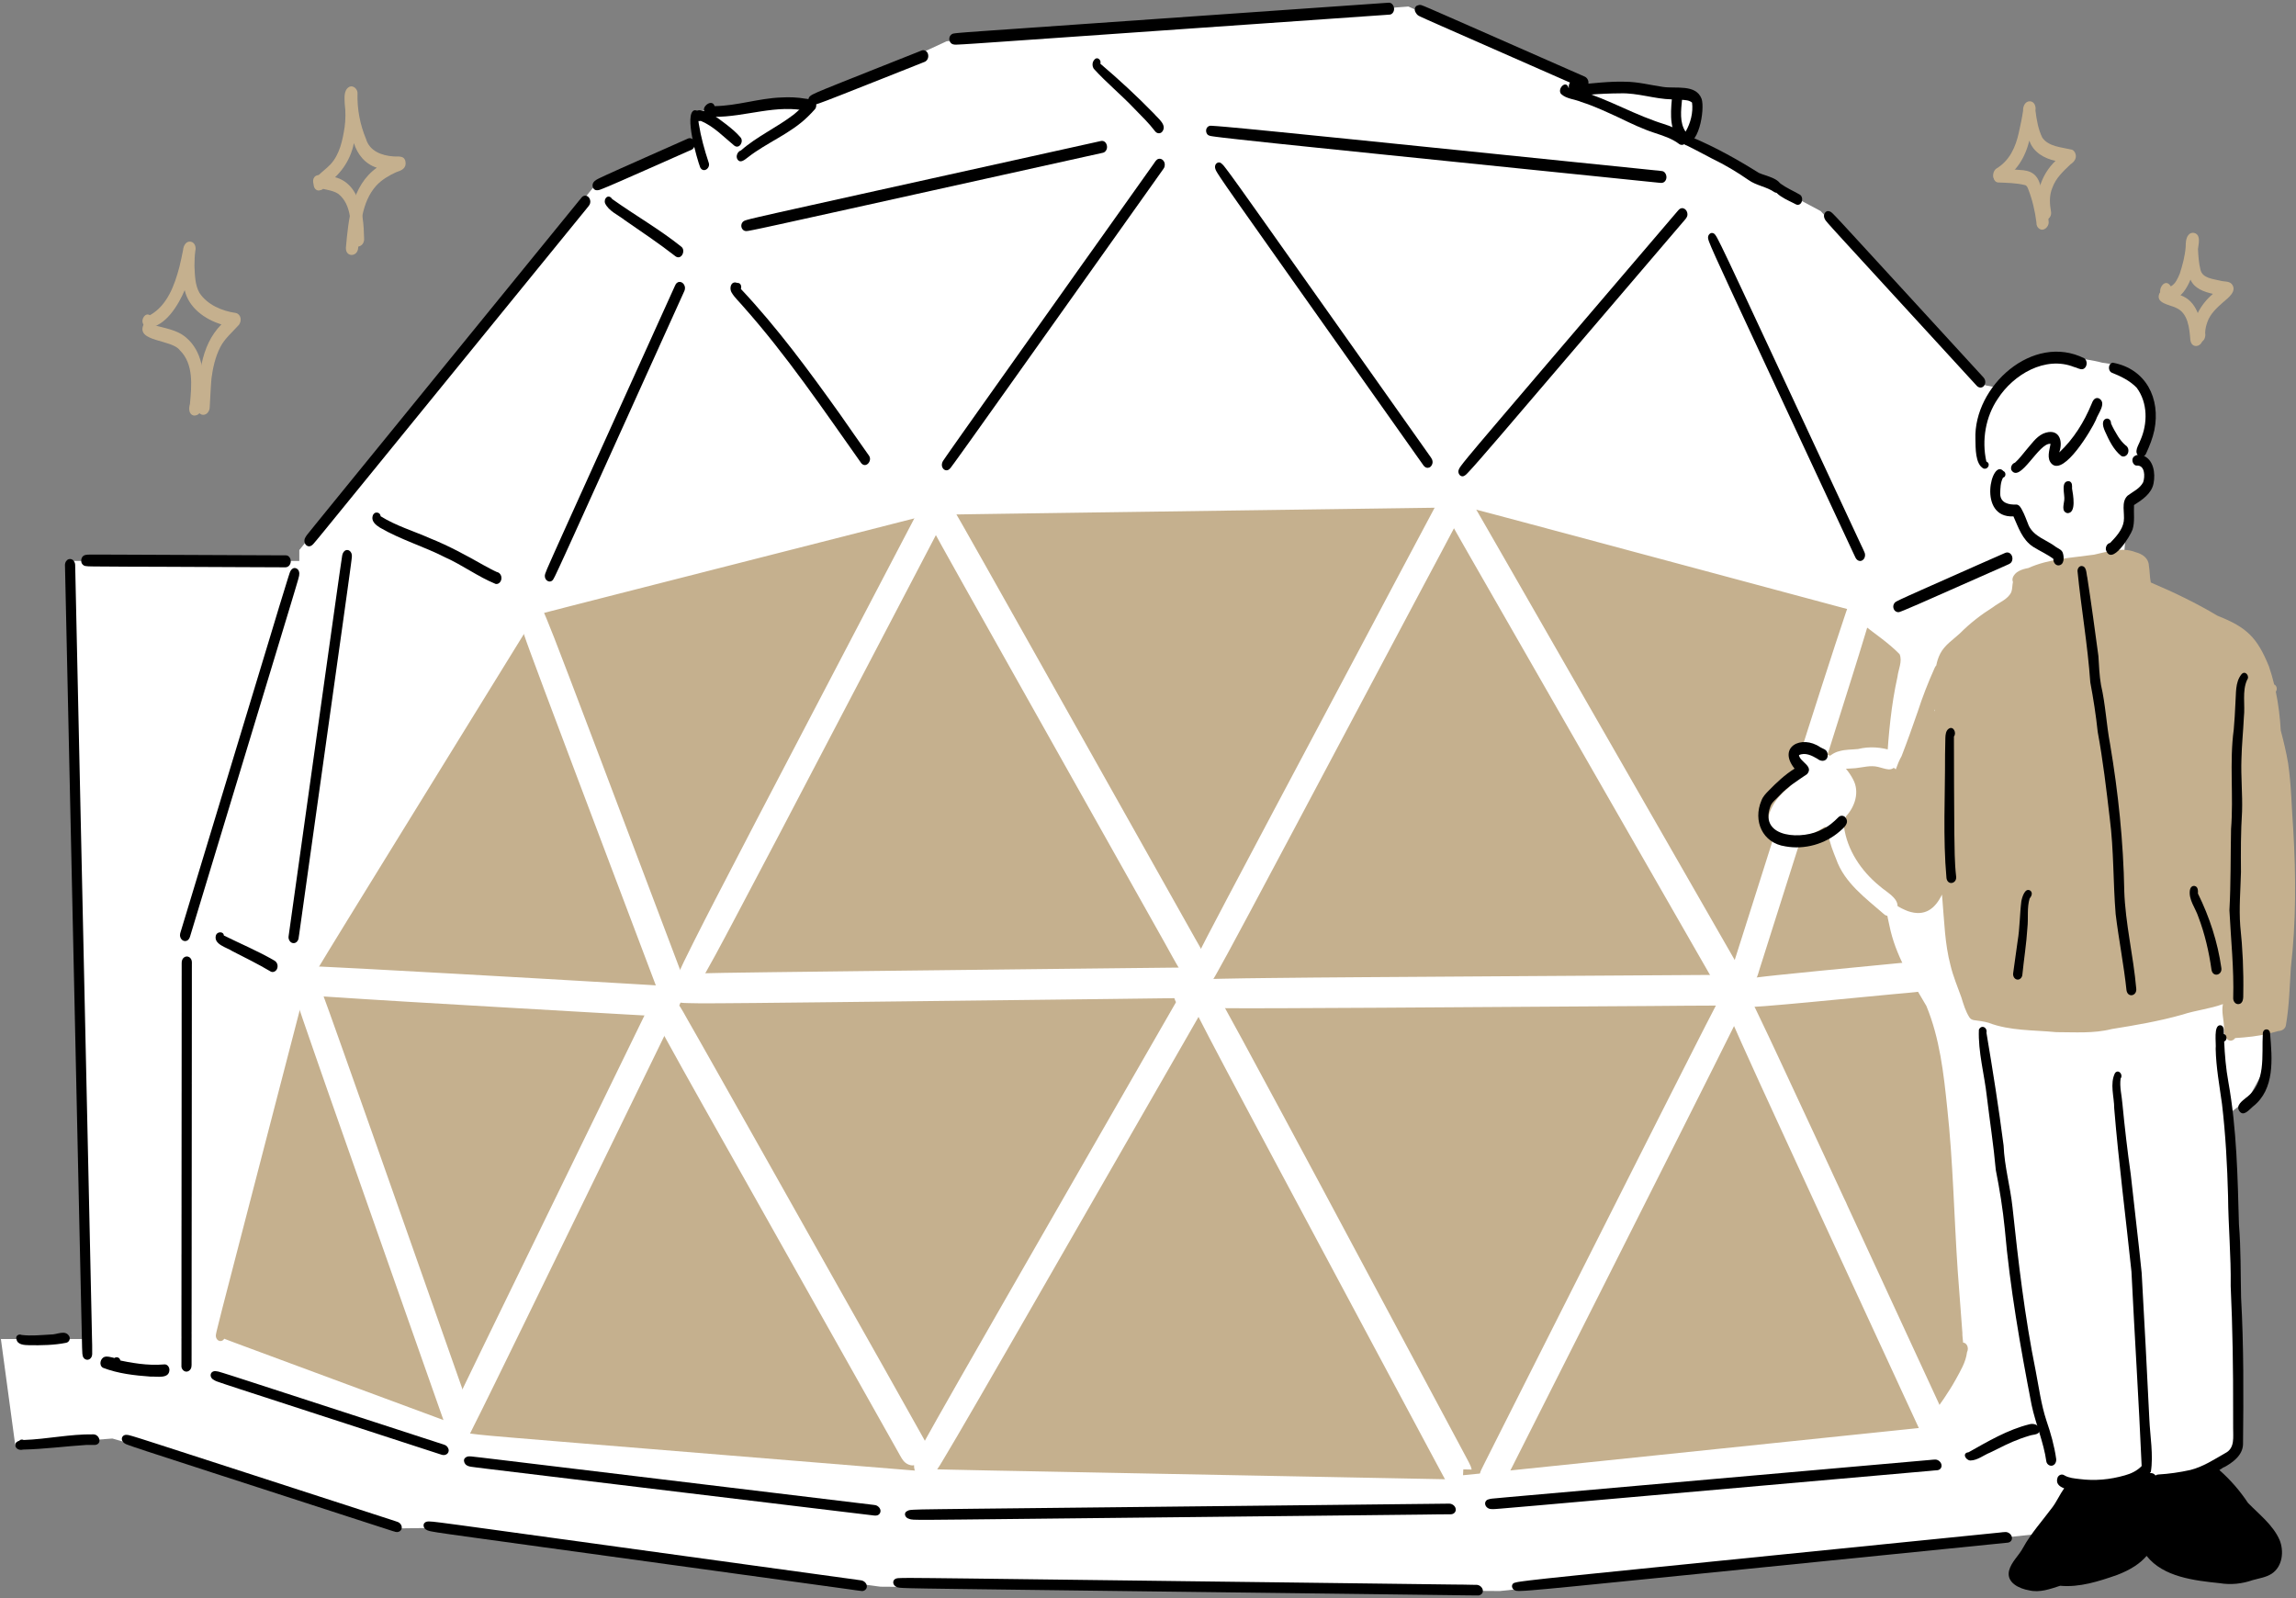 <?xml version="1.0" encoding="UTF-8"?><svg id="a" xmlns="http://www.w3.org/2000/svg" viewBox="0 0 204 142"><rect x="0" y="0" width="204" height="142" fill="#808080" stroke="none"/><path d="m1.363,128.468l8.622-.653,5.069,1.471,20.638,6.509,2.018-.027,40.52,5.212,55.033.385,49.433-5.242,14.848-5.714,1.322-1.527-.782-29.959,1.653-1.257,1.595-2.945v-4.375l-12.789-38.607.356-4.736.355-2.152,1.631-1.572-.709-2.676s3.294-7.652-3.389-8.375c0,0-6.683-1.915-9.342,2.21l-1.051-.202-8.595-8.901-6.029-6.579-8.369-4.474-3.298-1.926.532-1.667-.035-2.199-3.227-.355-6.931-.384-1.057-.68-14.248-6.49-41.031,3.085-12.107,5.612-6.544.515h-3.26s-.466.98-.466.98l.247,1.683-9.327,4.274-26.055,32.141v.97H5.892l1.843,69.13H.079l1.284,9.498Z" fill="#fff" stroke-width="0"/><path d="m171.924,63.174l.007-.157c-.016.05-.03.099-.045.149.012.002.026.005.038.009Zm31.833,10.548c.239,4.086.255,8.207-.216,12.278-.107,1.715-.146,3.398-.435,5.078-.049.334-.35.52-.672.529-.269.073-.536.15-.807.211-.995.256-2.011.347-3.028.416-.111.151-.29.261-.479.227-.486-.126-.495-.733-.513-1.142-.009-.694-.246-1.415-.099-2.104-1.162.428-2.424.547-3.596.935-2.067.584-4.178.945-6.297,1.284-1.604.408-3.278.273-4.918.274-2.025-.199-4.087-.102-6.019-.835-.422-.127-.861-.171-1.294-.233-.171-.027-.304-.1-.401-.246-.344-.544-.527-1.163-.714-1.772-.34-.95-.736-1.882-.969-2.866-.503-1.906-.547-3.882-.718-5.835-.013-.145-.026-.291-.039-.436-.592,1.235-1.504,1.995-3.031,1.469-.758-.299-1.452-.723-2.078-1.234.104.848.249,1.689.442,2.517.529,2.643,1.949,4.874,3.285,7.145,1.191,2.888,1.533,5.98,1.85,9.052.524,4.8.608,9.706.935,14.505.144,1.828.272,3.657.412,5.484-.01.24.041.559.066.869.297.009.551.428.346.858-.107.882-.578,1.643-.995,2.41-.646,1.162-1.418,2.254-2.217,3.314.202.212.19.612-.032.806-.089.077-.193.116-.308.122-.01.001-.021.002-.03.004-.026.004-.051.006-.079.01-.116.013-.233.024-.349.037-.241.026-.483.05-.724.076-.485.05-.971.1-1.457.151-1.02.106-2.04.212-3.061.318-2.059.213-4.117.427-6.176.641-2.107.221-4.215.439-6.322.657-2.058.213-4.115.428-6.173.641-1.975.206-3.949.412-5.925.616-2.093.216-4.186.436-6.28.651-1,.104-1.998.207-2.997.307-.495.05-.99.1-1.485.147-.243.023-.484.046-.726.066-.06.005-.119.01-.18.013-.055.135-.154.25-.295.285-.026.006-.046.011-.066.015h-.002c-.017.002-.037.004-.06.002-.027,0-.054.001-.08.001-.1,0-.201-.005-.304-.006-.249-.005-.5-.01-.751-.015-.502-.01-1.002-.02-1.504-.029-1.087-.022-2.172-.043-3.259-.063-2.131-.04-4.261-.082-6.392-.123-2.072-.04-4.142-.08-6.212-.119-2.157-.041-4.315-.079-6.472-.124-2.114-.045-4.227-.082-6.338-.123-2.121-.04-4.242-.08-6.363-.123-2.131-.041-4.261-.076-6.394-.128-.366-.009-.734-.016-1.099-.024-.193-.005-.385-.01-.575-.016-.161-.004-.324-.002-.484-.022-.076.122-.194.213-.341.213l-.06.002c-.126,0-.254-.023-.375-.033-.243-.02-.485-.04-.728-.06-.51-.041-1.019-.083-1.527-.124-.995-.082-1.989-.162-2.983-.244-2.118-.174-4.237-.346-6.355-.519-1.995-.162-3.989-.325-5.985-.488-2.115-.173-4.23-.346-6.344-.518-2.027-.166-4.054-.332-6.081-.497-2.065-.171-4.128-.34-6.193-.512-.666-.055-1.33-.113-1.995-.172-.357-.033-.714-.068-1.07-.105-.163-.017-.327-.037-.489-.059-.18-.023-.385-.035-.55-.119h.001c-.032-.016-.061-.035-.088-.06-.1-.095-.14-.225-.129-.352-.338-.124-.675-.249-1.012-.374-.873-.323-1.744-.646-2.617-.969-1.795-.664-3.592-1.329-5.388-1.995-1.836-.681-3.671-1.359-5.506-2.039-1.86-.689-3.72-1.376-5.578-2.068-.261-.098-.523-.195-.784-.293-.15-.057-.3-.113-.449-.172-.018-.006-.035-.013-.054-.02-.054.089-.132.16-.236.191-.033.01-.067.015-.1.015-.108,0-.213-.051-.286-.135-.111-.126-.145-.294-.115-.447h-.001c.029-.176.074-.347.099-.449.028-.113.055-.228.077-.311.257-1.059.536-2.112.808-3.168.278-1.081.559-2.162.84-3.242.574-2.211,1.147-4.423,1.722-6.635.561-2.153,1.119-4.305,1.677-6.458.547-2.105,1.095-4.209,1.641-6.314.383-1.479.774-2.956,1.152-4.436.027-.23.219-.456.461-.453.001-.004.002-.006.004-.01.101-.241.245-.466.374-.692.128-.223.262-.444.394-.664.263-.441.533-.88.8-1.319.535-.882,1.076-1.76,1.617-2.638,1.14-1.845,2.273-3.692,3.413-5.538,1.071-1.737,2.143-3.474,3.214-5.211,1.123-1.821,2.251-3.638,3.369-5.462,1.102-1.797,2.216-3.587,3.322-5.383.556-.903,1.114-1.805,1.671-2.708.274-.446.55-.891.825-1.337.128-.208.257-.418.386-.627.031-.049.06-.098.09-.146-.015-.043-.023-.085-.026-.128-.013-.2.094-.433.288-.505.113-.057.244-.087.366-.122.133-.038.266-.074.399-.11.244-.066.488-.13.731-.194.516-.134,1.031-.267,1.547-.399,1.075-.277,2.15-.55,3.224-.825,2.148-.547,4.294-1.097,6.442-1.643,2.126-.541,4.25-1.081,6.375-1.626,2.155-.552,4.311-1.101,6.468-1.649,2.099-.535,4.197-1.071,6.296-1.605.757-.194,1.514-.386,2.271-.58.371-.094.74-.188,1.11-.283.156-.039.313-.079.47-.118.084-.022.171-.049.258-.061.05-.009.101-.007.152.005.118.029.211.11.271.212h.005c.123-.005.247-.007.371-.01.282-.01.563-.012.845-.02.491-.007.984-.017,1.476-.024,1.123-.017,2.246-.032,3.369-.049,2.195-.032,4.392-.063,6.587-.093,2.121-.029,4.243-.061,6.364-.088,2.175-.029,4.349-.061,6.524-.093,2.195-.029,4.392-.059,6.587-.09,2.116-.032,4.231-.059,6.347-.088,2.144-.032,4.288-.063,6.433-.09.141-.001.283-.004.425-.005.046-.078.115-.14.204-.172.134-.048.255-.022.389.004.151.029.301.068.45.105.219.052.439.108.657.165.514.133,1.029.268,1.542.405.963.255,1.925.512,2.886.769,2.012.539,4.025,1.079,6.038,1.617,2.006.536,4.011,1.076,6.017,1.614,2.011.539,4.022,1.08,6.034,1.619,2.005.538,4.01,1.076,6.015,1.614,1.914.513,3.827,1.026,5.741,1.541.063.017.127.032.189.051.185.055.302.234.325.419.012.1-.002.211-.043.31.056.087.068.208,0,.356,1.087.85,2.249,1.624,3.215,2.611.28.613-.117,1.386-.185,2.023-.562,2.517-.781,5.058-.951,7.61.271.193.539.397.804.605.145-.405.3-.808.513-1.173.51-1.316.982-2.645,1.444-3.979.412-1.281.904-2.535,1.451-3.76.045-.115.101-.234.186-.317.071-.366.183-.722.36-1.065.395-.757,1.137-1.227,1.748-1.792.885-.893,1.876-1.657,2.939-2.327.54-.423,1.336-.691,1.625-1.349.099-.285.076-.595.141-.886-.043-.106-.052-.228-.027-.335.167-.586.842-.803,1.393-.903,1.83-.826,3.883-.908,5.843-1.188,1.207-.263,2.474-.696,3.688-.222.589.156,1.147.514,1.181,1.18.087.5.068,1.015.173,1.514,2.017.853,4.061,1.838,5.939,2.961,2.59,1.018,3.518,1.932,4.56,4.503.179.527.333,1.059.463,1.598.122.049.207.176.224.313.015.143-.017.246-.082.319.236,1.136.375,2.294.441,3.456.257.964.489,1.934.655,2.918.284,1.951.31,3.943.455,5.902Z" fill="#c5b08e" stroke-width="0"/><path d="m158.324,74.227c-1.092-.227-1.448-1.182-1.036-2.166.543-1.354,1.761-2.338,3.053-2.947.028-.109.062-.217.101-.326-.118-.144-.207-.311-.262-.49-.008-.026-.015-.053-.021-.08-1.037-.799-.128-2.319,1.049-1.576.134-.006.252.046.346.129,1.333.267,2.483,1.297,3.097,2.487.592,1.102.167,2.413-.641,3.284-.417.492-1.168,1.464-1.859.914-1.136.73-2.492,1.354-3.827.77Z" fill="#fff" stroke-width="0"/><path d="m167.36,81.196c-1.611-1.405-3.477-2.759-4.214-4.855-.506-1.277-1.33-3.203-.097-4.292.354-.208.857,0,.94.401.093.354-.211.646-.151,1.004.283,2.081,1.525,3.922,3.127,5.239.659.61,2.181,1.295,1.433,2.372-.243.314-.74.452-1.037.13Z" fill="#fff" stroke-width="0"/><path d="m162.847,70.708c-.325-.421-.046-.922.155-1.33.146-.329.363-.707.778-.712.282-.002.546.163.634.441.263.722-.78,2.504-1.566,1.6Z" fill="#fff" stroke-width="0"/><path d="m162.181,69.067c-.921-.845.303-2.113,1.223-2.317.541-.167,1.125-.14,1.683-.198,1.026-.256,2.057-.166,3.058.151.857.265.51,1.738-.366,1.655-.313-.03-.615-.151-.922-.22-.666-.162-1.333.046-1.997.115-.572.067-1.205-.034-1.698.326-.107.401-.594.769-.982.488Z" fill="#fff" stroke-width="0"/><path d="m181.225,20.342c-.213-.123-.303-.352-.288-.576-.126-1.02-.364-2.032-.74-2.99-.064-.152-.128-.312-.311-.338-.78-.19-1.587-.191-2.383-.228-.455-.088-.499-.774-.146-1.01,0,0-.002-.002-.003-.003.64-.271,1.392-.135,2.07-.099,1.026.033,1.592.375,1.874,1.392.372,1.054.664,2.16.73,3.279-.005.385-.431.805-.803.573Z" fill="#c5b08e" stroke-width="0"/><path d="m181.172,19.117c-.425-1.74.173-3.594,1.461-4.825-1.004-.21-1.995-.776-2.324-1.803-.374,1.497-1.164,2.873-2.594,3.56-.678.241-.807-.704-.359-1.057,1.21-.726,1.732-1.913,2.024-3.245.138-.631.278-1.265.371-1.905-.021-.371.165-.839.593-.844.411.007.572.457.505.81.102.821.24,1.673.61,2.42.552.795,1.674.849,2.544,1.051.223.023.38.247.422.45.087.371-.158.675-.453.864-.632.605-1.313,1.225-1.612,2.071-.304.699-.25,1.451-.122,2.185.089.693-.891,1.054-1.066.268Z" fill="#c5b08e" stroke-width="0"/><path d="m194.613,30.207c-.085-1.032-.19-2.398-1.279-2.86-.548-.277-1.856-.393-1.467-1.286.079-.128.235-.234.392-.199.579.145,1.185.209,1.727.474,1.35.651,1.618,2.346,1.715,3.687.057.781-.979,1.049-1.088.183Z" fill="#c5b08e" stroke-width="0"/><path d="m194.871,29.981c-.19-1.482.641-2.939,1.748-3.871-.779-.176-1.656-.469-1.993-1.267-.314.752-.811,1.618-1.664,1.813-.401.09-.853-.103-.988-.509-.234-.602.459-1.463.9-.702.424-.226.623-.715.801-1.137.248-.761.457-1.558.522-2.355.004-.36.009-.763.235-1.063.239-.339.791-.245.901.16.099.354,0,.723-.042,1.079.032.608.068,1.223.216,1.817.166.788,1.135.833,1.779.997.333.095.74.016.998.283.521.63-.296,1.232-.739,1.611-.561.495-1.143,1.017-1.406,1.738-.115.318-.205.65-.21.99.058.331-.051.729-.402.846-.296.105-.598-.123-.655-.429Z" fill="#c5b08e" stroke-width="0"/><path d="m17.23,36.925c-.49-.105-.46-.659-.353-1.039.144-1.617.353-3.538-.905-4.773-.729-.97-3.917-.731-3.218-2.268.199-.395.731-.469.852.018,1.008.306,2.128.419,2.948,1.147,1.396,1.185,1.627,3.163,1.488,4.884-.11.622.108,2.048-.813,2.031Z" fill="#c5b08e" stroke-width="0"/><path d="m17.543,36.222c.095-2.571.208-5.455,2.128-7.398-1.468-.45-2.906-1.476-3.261-3.044-.539,1.28-1.717,3.272-3.258,3.325-.219-.037-.397-.189-.467-.4-.14-.357.23-.966.632-.697,1.556-.867,2.202-2.69,2.627-4.311.116-.493.231-.987.323-1.485.028-.362.252-.808.681-.739.369.068.493.494.406.817-.061.441-.07.885-.077,1.331.041.81.038,1.68.447,2.404.705,1.062,2.006,1.611,3.231,1.783.472.116.539.702.277,1.051-.573.643-1.26,1.207-1.662,1.987-.437.862-.655,1.815-.779,2.767-.075.869-.105,1.74-.16,2.611-.02.306-.238.634-.574.634-.332-.001-.528-.333-.513-.635Z" fill="#c5b08e" stroke-width="0"/><path d="m31.268,21.376c-.132-1.43.014-3.185-1.219-4.158-.561-.366-1.27-.343-1.875-.602-.409-.13-.482-.734-.137-.975.28-.181.634-.03.941-.008,2.943.091,3.33,3.232,3.373,5.561.054.778-.972,1.047-1.083.183Z" fill="#c5b08e" stroke-width="0"/><path d="m30.733,22.028c.226-2.544.495-5.515,2.748-7.128-1.026-.313-1.727-1.187-2.038-2.187-.31,1.598-1.277,2.928-2.644,3.792-.01.19-.13.38-.325.384-.217.109-.465-.028-.55-.243-.161-.338.037-.725.269-.973.372-.381.813-.69,1.18-1.078.811-.887,1.067-2.13,1.245-3.284.095-.701.1-1.404.01-2.105-.011-.491-.108-1.179.38-1.474.381-.214.79.213.758.568-.042,1.402.223,2.769.762,4.066.314,1.06,1.394,1.458,2.404,1.529.433.047.976-.124,1.094.459.103.61-.348.791-.834.949-.648.298-1.276.667-1.764,1.196-1.339,1.494-1.39,3.632-1.605,5.527-.041.807-1.109.862-1.09,0Z" fill="#c5b08e" stroke-width="0"/><path d="m59.424,88.935c-.364-.055-.653-.254-.829-.578-.087-.16-.146-.333-.21-.502-.196-.514-.391-1.03-.585-1.544-.438-1.158-.875-2.316-1.313-3.474-.901-2.379-1.8-4.761-2.699-7.142-1.815-4.807-3.634-9.615-5.438-14.427-.421-1.119-.837-2.24-1.249-3.363-.21-.569-.414-1.14-.609-1.713-.102-.297-.206-.596-.293-.898-.039-.135-.084-.271-.115-.408-.037-.162-.063-.319-.078-.481-.01-.068-.015-.137-.013-.205,0-.002,0-.004,0-.006,0,0,0,0,0,0,.003-.167.039-.334.103-.488.118-.282.338-.529.625-.644.297-.119.698-.078.923.174.124.141.234.282.327.446.076.137.14.275.207.416.139.291.263.589.388.887.233.561.457,1.126.678,1.693.451,1.16.897,2.323,1.34,3.487.914,2.399,1.825,4.798,2.733,7.199,1.806,4.773,3.613,9.545,5.414,14.32.427,1.129.853,2.256,1.279,3.384.19.503.38,1.007.569,1.509.065.169.126.335.177.51.116.399.016.812-.165,1.173-.183.365-.623.684-1.048.684-.04,0-.08-.003-.119-.009Z" fill="#fff" stroke-width="0"/><path d="m60.239,88.832c-.51-.31-.609-1.048-.349-1.552.031-.058.064-.115.102-.17.264-.556.51-1.121.778-1.675.291-.602.59-1.201.891-1.799.62-1.235,1.251-2.463,1.884-3.692,1.238-2.402,2.485-4.8,3.735-7.196,2.504-4.8,5.017-9.596,7.526-14.395,1.23-2.355,2.463-4.709,3.695-7.064.605-1.156,1.21-2.312,1.815-3.468.279-.535.559-1.069.839-1.603.106-.202.208-.43.338-.636.054-.104.107-.208.16-.313.295-.589,1.008-.979,1.624-.605.614.374.718,1.245.416,1.849-.066.132-.141.261-.209.392-.008.017-.016.034-.024.051-.083.171-.176.338-.263.506-.283.544-.567,1.086-.851,1.63-.633,1.21-1.266,2.42-1.899,3.63-1.235,2.359-2.471,4.717-3.703,7.078-2.512,4.81-5.029,9.617-7.551,14.422-1.252,2.384-2.506,4.767-3.768,7.145-1.217,2.292-2.416,4.604-3.764,6.823-.016.045-.035.089-.057.132-.185.357-.547.632-.931.632-.143,0-.29-.038-.432-.125Z" fill="#fff" stroke-width="0"/><path d="m106.268,88.003c-.119-.026-.224-.072-.318-.132-.148-.084-.277-.209-.37-.377-.004-.007-.007-.013-.011-.02-.005-.008-.009-.016-.013-.023-.007-.012-.013-.024-.02-.036-.171-.308-.345-.614-.517-.921-.047-.083-.092-.167-.136-.252-.518-.852-.986-1.741-1.475-2.61-.629-1.119-1.258-2.238-1.887-3.358-1.31-2.331-2.621-4.662-3.931-6.993-2.616-4.65-5.228-9.302-7.842-13.952-1.37-2.438-2.739-4.876-4.108-7.315-.647-1.153-1.292-2.307-1.934-3.463-.302-.545-.605-1.091-.901-1.639-.329-.607-.697-1.216-.941-1.865-.048-.129-.085-.255-.104-.391-.088-.687.352-1.548,1.141-1.513.265.012.479.13.635.305.193.189.339.413.489.648.18.284.351.573.523.862.329.557.648,1.12.969,1.682.661,1.159,1.313,2.321,1.97,3.481,1.34,2.365,2.667,4.735,3.998,7.105,2.624,4.672,5.251,9.344,7.878,14.015,1.319,2.344,2.639,4.688,3.954,7.034.633,1.127,1.266,2.255,1.9,3.381.324.577.648,1.152.971,1.728.23.408.472.812.685,1.228.222.355.416.729.62,1.094.007.011.014.023.02.034.006.011.013.023.019.034.032.059.063.116.094.178.325.623.038,1.51-.534,1.882-.182.12-.396.189-.612.189-.072,0-.143-.008-.215-.023Z" fill="#fff" stroke-width="0"/><path d="m106.003,87.959c-.308-.217-.418-.573-.43-.934-.013-.364.154-.714.295-1.042.138-.317.299-.625.453-.935.308-.618.627-1.231.945-1.844.603-1.16,1.213-2.317,1.823-3.473,1.329-2.517,2.663-5.032,3.997-7.546,2.538-4.782,5.078-9.562,7.618-14.342,2.32-4.364,4.626-8.733,6.955-13.091.023-.049.048-.097.076-.143,0,0,0-.001,0-.002.17-.341.507-.585.871-.656.091-.02.185-.027.28-.019.178.011.354.067.51.177.306.215.459.536.494.879.038.273.003.559-.105.803-.027.067-.059.133-.095.196-1.093,2.089-2.214,4.165-3.32,6.247-1.253,2.36-2.506,4.718-3.76,7.077-2.593,4.876-5.18,9.755-7.775,14.631-1.293,2.432-2.587,4.862-3.886,7.292-.609,1.141-1.221,2.281-1.838,3.418-.308.569-.619,1.137-.937,1.7-.139.246-.275.495-.427.733-.216.336-.417.695-.775.898-.15.084-.316.13-.481.13-.171,0-.341-.049-.49-.153Z" fill="#fff" stroke-width="0"/><path d="m153.098,88.656l-.311-.541c-.065-.113-.147-.233-.202-.355-2.206-3.857-4.422-7.707-6.631-11.56-2.557-4.456-5.112-8.914-7.668-13.369-2.578-4.492-5.156-8.983-7.728-13.478-.369-.645-.737-1.29-1.104-1.936-.375-.661-.753-1.32-1.012-1.848-.096-.199-.204-.397-.262-.612-.063-.233-.083-.45-.059-.691.062-.607.669-1.314,1.341-1.106.19.06.346.137.491.277.138.135.247.284.353.445.169.255.33.514.489.775.307.508.602,1.024.9,1.538.664,1.152,1.325,2.305,1.987,3.457,1.308,2.277,2.615,4.555,3.92,6.833,2.552,4.449,5.105,8.897,7.655,13.346,2.498,4.354,4.994,8.708,7.493,13.062.625,1.09,1.251,2.178,1.875,3.267.024.038.047.076.067.116.14.244.28.488.419.733.353.619.18,1.474-.369,1.922-.217.176-.472.263-.723.263-.363,0-.715-.182-.92-.54Z" fill="#fff" stroke-width="0"/><path d="m154.105,87.287c-.226-.3-.298-.69-.244-1.057,0,0,0,0,0,0,.015-.162.079-.328.128-.483.083-.266.167-.531.251-.797.139-.438.277-.874.417-1.31.386-1.206.767-2.412,1.149-3.619.801-2.524,1.603-5.049,2.402-7.573,1.599-5.06,3.205-10.118,4.849-15.162.301-.925.605-1.848.918-2.768.147-.435.297-.87.46-1.301.119-.313.241-.619.416-.902.199-.437.64-.793,1.145-.651.532.149.751.779.619,1.279-.01.131-.022.261-.048.392-.062.323-.151.642-.239.959-.18.653-.377,1.303-.572,1.953-.383,1.276-.784,2.546-1.18,3.819-.776,2.49-1.563,4.978-2.35,7.466-1.602,5.071-3.211,10.139-4.821,15.207-.229.722-.457,1.444-.685,2.166-.124.392-.25.785-.374,1.176-.1.314-.178.668-.345.952-.184.311-.475.568-.835.65-.076.018-.153.026-.229.026-.325,0-.633-.155-.834-.422Z" fill="#fff" stroke-width="0"/><path d="m106.343,89.538c-.312-.009-.631-.018-.942-.054-.154-.017-.297-.044-.447-.085-.234-.063-.45-.29-.544-.51.003.002.006.004.01.006-.089-.182-.129-.393-.112-.6.018-.214.095-.432.215-.617.219-.372.616-.533,1.023-.583.334-.041.67-.054,1.006-.072.689-.039,1.381-.046,2.071-.063,1.336-.032,2.673-.045,4.01-.061,2.729-.034,5.458-.052,8.187-.073,5.344-.04,10.687-.072,16.032-.106,5.277-.033,10.555-.067,15.832-.101.165-.001.329-.004.492-.004.719,0,1.138.695,1.085,1.355-.056.67-.588,1.374-1.309,1.374-2.11,0-4.221.027-6.331.041-2.686.017-5.374.034-8.061.051-5.323.035-10.646.069-15.969.102-2.75.016-5.499.032-8.247.04-1.14.003-2.28.009-3.42.009-1.527,0-3.054-.01-4.581-.052Z" fill="#fff" stroke-width="0"/><path d="m154.105,89.385c-.075-.028-.149-.069-.221-.123-.614-.466-.455-1.492.133-1.906.282-.199.608-.278.941-.34.31-.059.62-.104.932-.144.667-.087,1.336-.158,2.004-.23,1.247-.134,2.495-.256,3.742-.379,2.541-.251,5.084-.499,7.627-.741.506-.049,1.017-.082,1.523-.134.053-.008.105-.016.158-.016.708,0,1.141.647,1.101,1.314-.038.649-.544,1.382-1.252,1.388-.853.121-1.72.176-2.578.26-1.268.123-2.534.244-3.802.364-2.533.241-5.067.495-7.605.696-.453.037-.907.067-1.362.089-.183.009-.379.023-.577.023-.265,0-.532-.025-.765-.12Z" fill="#fff" stroke-width="0"/><path d="m131.613,131.925c-.227-.419-.2-.917.002-1.341.096-.2.197-.397.296-.596.278-.553.557-1.107.835-1.66.566-1.123,1.13-2.246,1.698-3.369,1.192-2.361,2.382-4.723,3.573-7.086,2.366-4.692,4.731-9.382,7.101-14.071.867-1.713,1.727-3.429,2.506-4.959.664-1.314,1.329-2.628,1.905-3.762.18-.355.36-.71.541-1.066.018-.035.036-.071.054-.106.17-.335.34-.671.419-.827l.085-.167c.145-.284.289-.569.423-.832l.054-.106c.158-.311.317-.622.432-.848.368-.723.738-1.446,1.116-2.163.163-.313.329-.624.512-.926.208-.346.467-.661.847-.822.53-.225,1.106.1,1.226.653.135.617-.161,1.199-.412,1.744-.265.573-.55,1.136-.829,1.7-.586,1.186-1.181,2.368-1.772,3.551-1.148,2.296-2.304,4.588-3.457,6.882-2.367,4.704-4.733,9.41-7.107,14.11-2.372,4.696-4.735,9.398-7.109,14.093-.233.458-.464.918-.697,1.375-.052.102-.103.205-.156.306-.07.158-.173.306-.299.432-.172.18-.39.322-.624.363-.085.021-.171.031-.256.031-.371,0-.726-.195-.908-.535Z" fill="#fff" stroke-width="0"/><path d="m171.981,129.52c-.211-.135-.385-.265-.494-.48-.04-.08-.077-.164-.114-.246-.022-.047-.043-.093-.065-.14l-.029-.064c-.007-.015-.014-.031-.017-.038-.011-.023-.021-.046-.032-.069.014.031.028.062.043.093.008.017.016.034.024.052-.063-.136-.127-.271-.167-.359-.703-1.511-1.402-3.027-2.025-4.378-.105-.227-.21-.453-.293-.635-.094-.205-.189-.409-.262-.569-.014-.03-.028-.061-.042-.091-.011-.024-.022-.048-.023-.05-.088-.189-.175-.378-.226-.49-.349-.75-.695-1.501-1.009-2.183-.167-.36-.333-.719-.473-1.023-.419-.905-.837-1.812-1.249-2.703-.012-.026-.024-.052-.036-.079-.013-.028-.026-.057-.035-.076-.146-.314-.291-.628-.36-.779-.183-.394-.364-.789-.472-1.02-.362-.781-.723-1.564-1.009-2.184-.188-.406-.375-.812-.556-1.203-.334-.722-.667-1.445-.925-2.004-.038-.081-.075-.162-.112-.243-.039-.068-.072-.139-.098-.212-.118-.255-.235-.51-.353-.766-.102-.22-.204-.44-.305-.66-.022-.042-.042-.085-.06-.13-.076-.165-.152-.331-.228-.496-1.025-2.211-2.039-4.426-3.055-6.639-1.076-2.346-2.161-4.69-3.215-7.048-.33-.739-.663-1.476-.984-2.218-.168-.39-.333-.781-.496-1.175-.151-.361-.297-.739-.371-1.124-.071-.369-.006-.748.225-1.053.2-.265.52-.45.861-.417.24.024.445.154.585.338,0,0,0-.001,0-.002.384.46.634,1.042.906,1.572.285.559.552,1.127.825,1.693.572,1.184,1.129,2.376,1.686,3.565,1.101,2.348,2.193,4.699,3.284,7.049.065.139.129.277.19.41l.011.023c.021.046.042.092.043.092.198.426.397.854.561,1.207.211.454.421.908.556,1.199l.108.235c.115.249.23.497.316.683l.046.099c.027.059.055.118.082.178.004.009.008.018.011.024.002.003.003.007.005.01.006.012.011.025.027.057-.008-.018-.017-.036-.025-.053-.002-.004-.003-.008-.004-.009l-.02-.044c-.012-.025-.023-.051-.033-.072-.007-.015-.014-.031-.021-.046.012.025.023.05.034.075.025.054.05.108.075.162.052.108.106.216.153.326.054.106.098.217.147.323l.145.313c.059.127.118.255.16.346.013.028.026.056.039.085.101.213.223.429.303.654.012.025.023.051.035.076v.002c.017.036.033.071.05.107.008.018.017.037.113.244l.138.297c.077.167.154.334.156.338.205.441.408.884.586,1.267.151.327.302.654.439.951.016.034.031.067.047.101.01.021.019.042.024.052.339.732.677,1.464.94,2.033.18.389.361.779.466,1.006.171.369.341.739.436.946.46.991.917,1.982,1.299,2.811.154.331.306.661.423.917.341.734.679,1.468,1.007,2.178.01.021.019.041.029.062.016.034.031.068.037.08.101.217.201.435.227.489.124.271.25.541.3.65.105.227.21.453.314.678.761,1.644,1.518,3.291,2.275,4.93.008.018.016.035.024.053,0,.001.001.003.002.004.01.023.021.045.029.064.106.237.171.448.171.724,0,.451-.222.917-.578,1.193-.139.108-.299.19-.47.229-.08.019-.172.03-.266.03-.146,0-.296-.028-.408-.1Z" fill="#fff" stroke-width="0"/><path d="m128.808,132.047c-.156-.149-.249-.295-.347-.477-.129-.238-.257-.477-.385-.714-.291-.542-.583-1.085-.874-1.628-.634-1.184-1.27-2.368-1.902-3.554-.145-.27-.289-.539-.423-.79-1.999-3.74-4.008-7.474-5.919-11.062-.294-.549-.588-1.096-.797-1.49-.752-1.405-1.507-2.807-2.254-4.215-.757-1.408-1.509-2.819-2.178-4.076-.527-.984-1.052-1.969-1.494-2.8l-.113-.213c-.105-.196-.21-.392-.315-.589-.075-.14-.149-.28-.254-.477-.245-.458-.487-.916-.72-1.353-.021-.039-.041-.077-.062-.116-.007-.012-.013-.025-.017-.032-.217-.409-.434-.817-.651-1.226-.913-1.709-1.814-3.423-2.715-5.14-.421-.801-.836-1.604-1.245-2.411-.202-.4-.405-.798-.592-1.204-.091-.196-.178-.392-.261-.592-.132-.319-.165-.639-.1-.979.093-.491.634-1.042,1.175-.902.208.055.379.128.525.291.094.105.178.215.257.332.167.246.321.501.47.758.322.552.634,1.11.946,1.67.629,1.132,1.249,2.271,1.867,3.409,1.249,2.299,2.488,4.604,3.726,6.909.034.063.067.125.08.151.009.017.019.035.025.047.001.003.003.005.004.008,2.003,3.724,4.003,7.45,5.909,11.027.275.515.551,1.029.796,1.488.02.038.04.075.061.113.007.014.015.028.016.03,1.956,3.65,3.914,7.299,5.846,10.924.016.029.032.059.047.088l.023.043c.162.301.324.603.468.874.523.98,1.05,1.957,1.571,2.937.401.748.8,1.497,1.117,2.091.134.251.267.502.401.755.108.206.189.383.239.618-.248-.005-.496-.01-.743-.014-.025.538-.051,1.075-.077,1.614-.147.073-.319.112-.491.112-.236,0-.471-.073-.64-.234Z" fill="#fff" stroke-width="0"/><path d="m62.098,89.144c-.296-.001-.591-.007-.887-.015-.283-.006-.574-.009-.852-.066-.267-.055-.488-.173-.647-.401-.162-.228-.229-.513-.215-.79.03-.577.417-1.132.996-1.26.313-.071.64-.083.961-.098.353-.016.708-.028,1.063-.037.614-.016,1.229-.028,1.842-.039,1.348-.022,2.696-.039,4.044-.057,2.71-.037,5.419-.067,8.13-.098,5.445-.063,10.89-.124,16.335-.185,2.515-.028,5.029-.056,7.544-.083,1.162-.012,2.323-.024,3.485-.037.457-.005.913-.009,1.37-.015.061,0,.12,0,.166-.001.074,0,.145.006.169.007.119.02.194.04.295.087.012.005.024.011.036.017.957.479.717,2.031-.152,2.465-.151.077-.319.138-.479.134l-.029.006c-.336-.013-.676.006-1.013.011-.591.007-1.181.015-1.772.022-1.284.016-2.568.032-3.853.048-2.743.032-5.485.063-8.229.096-5.411.065-10.823.126-16.235.186-2.333.027-4.666.051-7,.074-1.101.01-2.203.021-3.304.026-.345.001-.69.002-1.035.002-.244,0-.488,0-.732,0Z" fill="#fff" stroke-width="0"/><path d="m81.986,131.334c-.36-.08-.619-.379-.72-.724-.082-.276-.067-.578.031-.85h0c.239-.658.616-1.271.951-1.883.334-.607.675-1.21,1.015-1.815.674-1.198,1.355-2.392,2.037-3.585,1.327-2.328,2.66-4.654,3.994-6.978,2.768-4.82,5.534-9.64,8.302-14.46,1.313-2.284,2.623-4.568,3.936-6.851.641-1.114,1.28-2.228,1.92-3.341.346-.603.694-1.206,1.041-1.808.146-.254.293-.508.44-.762.138-.235.266-.505.452-.709.4-.44,1.062-.58,1.537-.166.448.392.529,1.081.306,1.62-.076.198-.2.385-.303.567-.163.289-.329.577-.494.864-.346.605-.691,1.208-1.039,1.811-.659,1.148-1.319,2.296-1.978,3.445-1.364,2.374-2.728,4.749-4.092,7.123-2.769,4.821-5.538,9.643-8.312,14.461-1.341,2.327-2.679,4.656-4.026,6.979-.631,1.091-1.264,2.182-1.902,3.27-.352.601-.705,1.201-1.063,1.798-.334.557-.652,1.145-1.074,1.643-.191.224-.48.37-.774.37-.062,0-.125-.006-.186-.02Z" fill="#fff" stroke-width="0"/><path d="m81.003,130.198s0,0,0,0c0,0,0,0,0,0-.056-.005-.111-.014-.103-.018-.342-.074-.588-.288-.773-.59-.115-.184-.217-.377-.323-.566-.282-.497-.561-.997-.842-1.496-.606-1.074-1.21-2.148-1.814-3.224-1.214-2.161-2.432-4.32-3.647-6.48-2.445-4.343-4.89-8.686-7.333-13.031-2.443-4.344-4.909-8.676-7.307-13.045-.189-.346-.393-.691-.545-1.055-.005-.011-.009-.021-.013-.032,0-.001,0-.002-.001-.003h0c-.112-.283-.122-.609-.045-.902.105-.402.38-.773.77-.936.414-.172.903-.055,1.175.308.351.47.627,1.01.917,1.52.333.583.666,1.165.997,1.749.57,1.004,1.137,2.009,1.705,3.014,1.282,2.272,2.563,4.543,3.843,6.816,2.412,4.287,4.826,8.573,7.238,12.858,2.387,4.238,4.789,8.468,7.156,12.716.067.122.139.246.188.377.101.274.123.553.089.775-.005.027-.01.053-.016.08l-.006.027c-.077.342-.237.654-.516.878-.204.163-.456.262-.713.262-.027,0-.054-.001-.081-.003Z" fill="#fff" stroke-width="0"/><path d="m57.422,90.234c-.613-.033-1.226-.068-1.839-.102-1.293-.073-2.585-.147-3.879-.222-2.562-.147-5.126-.296-7.688-.445-5.189-.302-10.377-.6-15.562-.947-.703-.048-1.405-.099-2.107-.157-.318-.027-.636-.059-.953-.096-.39-.046-.786-.098-1.082-.378-.494-.467-.377-1.442.178-1.816.162-.11.313-.197.51-.229.161-.027.317-.039.479-.048.349-.017.705.001,1.052.012.686.021,1.371.049,2.056.08,1.252.056,2.504.122,3.755.189,2.64.139,5.282.284,7.923.434,5.133.29,10.266.579,15.397.884.664.04,1.329.078,1.993.118.223.013.447.027.67.043.064.004.126.011.124.018.036.002.071.004.106.008.007.001.015.003.014.002.221.029.421.114.589.28.258.255.377.625.367.982-.009.328-.122.656-.322.917-.202.265-.541.507-.89.507-.008,0-.015,0-.022,0-.062.006-.126.008-.19.008-.231,0-.469-.031-.679-.042Z" fill="#fff" stroke-width="0"/><path d="m40.613,127.811c-.025-.003-.05-.007-.074-.011-.198-.03-.384-.117-.524-.27l-.014-.014c-.275-.314-.375-.706-.512-1.093l-.589-1.671c-.401-1.142-.803-2.283-1.206-3.424-.837-2.383-1.676-4.765-2.515-7.146-1.677-4.756-3.348-9.515-5.018-14.275-.718-2.049-1.443-4.097-2.151-6.149-.369-1.069-.744-2.137-1.11-3.207-.174-.506-.344-1.014-.512-1.522-.205-.618-.529-1.372-.218-2.009.238-.489.705-.857,1.273-.716.412.104.631.481.78.845.118.286.23.574.339.863.236.635.467,1.273.697,1.91.418,1.156.826,2.313,1.237,3.471.861,2.426,1.719,4.852,2.576,7.281,1.661,4.705,3.318,9.414,4.976,14.121.723,2.051,1.444,4.103,2.167,6.154.357,1.015.714,2.031,1.071,3.045.168.48.338.961.507,1.441.11.311.222.606.222.943,0,.508-.295,1.036-.739,1.287-.15.085-.326.135-.492.15-.057-.001-.113-.002-.171-.004Z" fill="#fff" stroke-width="0"/><path d="m39.819,128.074c-.283-.314-.345-.737-.285-1.142.055-.364.249-.72.4-1.054.146-.324.301-.646.455-.968.301-.637.607-1.273.913-1.909.578-1.201,1.16-2.4,1.743-3.598,1.214-2.496,2.428-4.99,3.645-7.485,2.465-5.058,4.929-10.117,7.395-15.175.84-1.722,1.68-3.446,2.519-5.169.414-.85.828-1.698,1.241-2.548.141-.289.283-.578.424-.868.113-.233.223-.459.345-.603.031-.037.064-.072.129-.136.288-.288.742-.397,1.125-.254.439.165.752.658.752,1.125q-.033-.254,0,0c-.002.066-.002.132,0,.199-.005.076-.015.149-.027.205-.012.058-.027.116-.038.147-.012.041-.026.081-.025.082-.081.234-.202.455-.31.676-.269.551-.538,1.103-.807,1.654-.601,1.235-1.202,2.47-1.804,3.703-1.247,2.551-2.488,5.105-3.732,7.657-2.409,4.941-4.813,9.887-7.227,14.826-.878,1.797-1.754,3.593-2.634,5.388-.412.842-.826,1.683-1.243,2.523-.218.439-.435.879-.658,1.315-.202.395-.385.829-.652,1.19-.143.23-.354.413-.63.502-.096.031-.193.045-.29.045-.272,0-.535-.117-.723-.327Z" fill="#fff" stroke-width="0"/><path d="m182.446,49.704c0-.014,0-.029,0-.043-.568-.43-1.215-.704-1.813-1.083-.961-.637-1.302-1.726-1.739-2.698-3.246.169-1.943-5.214-.891-4.022.252.09.239.537-.033.579-.235.436-.238.955-.251,1.437.007.825.778.991,1.451.955.251.026.383.284.489.48.246.444.402.928.595,1.395.484,1.007,1.612,1.266,2.429,1.904.22.153.506.236.597.515.127.379.149,1.078-.384,1.114-.275,0-.455-.278-.452-.533Z" stroke-width="0"/><path d="m183.682,45.593c-.543-.137-.31-.757-.272-1.149.076-.474-.375-1.762.445-1.686.287.1.25.412.246.645.087.521.419,2.215-.419,2.19Z" stroke-width="0"/><path d="m187.107,48.84c-.032-.256.107-.55.379-.601.504-.518,1.097-1.165,1.209-1.905.111-.743-.264-1.721.344-2.296.517-.39,1.067-.608,1.379-1.183.177-.499.178-1.526-.559-1.49-.185.016-.333-.166-.374-.327-.135-.541.459-.743.885-.578.98.344,1.153,1.585.975,2.482-.172.918-1.007,1.467-1.737,1.933-.039.722.085,1.466-.128,2.168-.201.594-1.888,3.318-2.373,1.798Z" stroke-width="0"/><path d="m178.717,41.774c-.11-.259.048-.584.314-.665.378-.332.671-.743.995-1.125.462-.521.867-1.156,1.515-1.459,1.327-.547,1.818.526,1.423,1.674,1.277-1.197,2.211-2.703,2.873-4.311.11-.306.283-.607.636-.502.764.401-.087,1.378-.257,1.932-.389.871-2.797,4.937-3.907,3.909-.494-.475-.214-1.21-.117-1.789-1.03-.155-2.706,3.538-3.476,2.338Z" stroke-width="0"/><path d="m188.475,40.514c-.684-.547-1.089-1.392-1.442-2.181-.113-.268-.236-.559-.163-.854.045-.204.261-.344.463-.268.16.064.243.244.232.413.172.395.389.772.614,1.138.189.295.404.57.669.798.215.124.306.386.244.628-.058.273-.356.466-.617.325Z" stroke-width="0"/><path d="m176.233,41.629c-.749-.408-.696-1.844-.717-2.602-.175-4.702,5.106-9.48,9.678-7.19.32.227.258.823-.116.957-.28.071-.537-.139-.808-.189-2.543-1.012-5.382.673-6.761,2.819-1.095,1.606-1.443,3.697-1.021,5.584.411.166.164.749-.255.622Z" stroke-width="0"/><path d="m190.082,40.551c-.554-.352-.068-.983.088-1.426.661-1.482.669-3.341-.327-4.677-.613-.636-1.426-1.023-2.234-1.345-.337-.186-.297-.807.107-.878,2.954.542,4.266,3.177,3.699,5.997-.153.719-.427,1.404-.733,2.07-.101.24-.366.392-.601.258Z" stroke-width="0"/><path d="m158.632,75.2c-2.037-.288-2.903-2.268-2.125-4.082.127-.339.373-.596.622-.85.711-.73,1.451-1.434,2.321-1.973-1.543-1.916.604-3.046,2.275-1.908.23.146.537.182.629.479.191.633-.371.959-.879.551-.485-.284-1.08-.588-1.638-.324.105.631,1.33.97.725,1.686-.846.58-1.731,1.122-2.434,1.887-.292.326-.706.59-.843,1.023-.997,2.828,2.978,2.956,4.657,1.978.544-.247.992-.64,1.408-1.061.191-.186.479-.163.639.052.354.491-.183.908-.527,1.208-1.3,1.138-3.13,1.643-4.83,1.335Z" stroke-width="0"/><path d="m182.692,129.629c.029.232-.08.501-.313.583-.244.088-.512-.102-.559-.352-.238-1.713-.959-3.361-1.313-5.035-1.006-5.196-1.921-10.391-2.384-15.665-.177-1.752-.451-3.482-.796-5.206-.193-2.179-.535-4.341-.794-6.513-.219-1.978-.787-3.972-.708-5.959.223-.462.775-.205.672.28.561,3.331,1.091,6.67,1.524,10.021.072,1.856.594,3.64.79,5.479.518,4.868,1.085,9.729,2.059,14.533.296,1.525.478,2.973.958,4.434.38,1.107.703,2.239.865,3.401Z" stroke-width="0"/><path d="m202.536,136.81c.416,1.009.274,2.372-.691,3.013-.505.329-1.114.408-1.685.569-.945.33-1.934.438-2.924.277-2.243-.236-5.032-.538-6.509-2.427-.561.663-1.404,1.23-2.633,1.699-1.619.561-3.323,1.117-5.049.956-.892.288-1.815.634-2.762.405-.863-.143-2.021-.675-1.783-1.732.197-.798.887-1.354,1.26-2.072.706-1.274,1.733-2.411,2.587-3.563.399-.525.667-1.162,1.054-1.696-.479-.176-.769-.472-.577-.982.054-.099.14-.182.247-.219.133-.048.265-.015.377.063.38.218.869.26,1.292.31,1.382.182,2.733.056,4.065-.328.55-.15,1.084-.407,1.481-.824-.251-5.762-.624-11.52-.907-17.281-.506-4.832-1.132-9.654-1.531-14.497.001-1.03-.41-2.184.072-3.144.314-.374.75.149.497.491-.108.751.108,1.524.163,2.278.201,2.078.441,4.153.735,6.22.313,2.929.68,5.853.973,8.782.236,4.328.478,8.657.681,12.989.066,1.497.373,3.209.134,4.67-.028.039-.056.077-.087.113.185-.01.362.035.48.193.007.009.015.017.021.027.067-.052.15-.085.244-.09.959-.054,1.915-.195,2.852-.401,1.119-.28,2.104-.928,3.097-1.496.89-.447.691-1.442.705-2.273,0-.48-.001-.959-.002-1.44.01-3.718-.046-7.43-.217-11.145.038-2.667-.211-5.323-.233-7.983-.072-2.732-.218-5.466-.538-8.18-.224-1.633-.528-3.257-.562-4.91.063-.483-.227-2.148.435-2.087.184.032.271.213.28.383.004.133.009.266.012.399.305.049.313.581.027.658.055,1.204.156,2.404.372,3.592.752,4.189.824,8.436.942,12.667h0v.002c.176,2.153.141,4.317.188,6.477.244,4.35.219,8.713.174,13.067-.039.992-.95,1.638-1.752,2.065-.116.071-.234.14-.351.207.011.012.023.024.035.035.961.85,1.8,1.82,2.506,2.886.989,1.019,2.211,1.947,2.801,3.274Z" stroke-width="0"/><path d="m188.941,87.997c-.237-2.262-.693-4.528-.965-6.781-.232-2.831-.157-5.674-.523-8.493-.299-2.573-.6-5.144-1.071-7.693-.156-1.479-.383-2.943-.659-4.403-.231-3.316-.811-6.594-1.137-9.9-.004-.19.119-.399.318-.434.517-.026.456.67.553,1.021.36,2.317.671,4.648.986,6.969.058.868.082,1.731.233,2.588.403,1.724.474,3.499.804,5.235.729,4.321,1.184,8.692,1.263,13.074,0-.008-.001-.017-.002-.025,0-.01-.001-.021-.002-.031.096,2.96.814,5.785,1.067,8.721.072.643-.746.841-.864.151Z" stroke-width="0"/><path d="m179.216,87.034c-.25-.043-.378-.319-.347-.551.124-.951.271-1.897.396-2.846.199-1.178.185-2.376.333-3.558.06-.353.333-1.283.82-.928.219.223.059.504-.101.705.008-.016.014-.03.021-.045-.258.843-.106,1.759-.203,2.63-.084,1.4-.311,2.789-.45,4.185-.023.232-.228.452-.468.408Z" stroke-width="0"/><path d="m196.492,86.164c-.226-1.598-.591-3.182-1.165-4.693-.255-.789-.889-1.528-.752-2.395.032-.2.186-.396.41-.358.324.061.311.427.303.677,1.032,2.096,1.752,4.299,2.081,6.616.089.647-.766.85-.876.154Z" stroke-width="0"/><path d="m198.42,88.699c.08-2.619-.208-5.216-.335-7.825.131-2.399.094-4.804.144-7.203.236-2.948-.156-5.922.24-8.855.065-.77.117-1.541.147-2.314.076-.871-.043-1.873.542-2.593.328-.381.766.165.495.505-.455,1-.159,2.232-.284,3.303-.057,1.251-.19,2.492-.216,3.743-.056,1.545.103,3.09.055,4.633-.116,1.804-.114,3.588-.098,5.392-.039,1.593-.183,3.185-.063,4.78.215,2.01.307,4.029.268,6.05.006.35.012.881-.452.904-.273,0-.444-.273-.444-.522Z" stroke-width="0"/><path d="m198.946,98.686c-.296-.492.307-.883.6-1.137,1.831-1.328,1.393-3.751,1.505-5.715.013-.496.634-.503.648,0,.185,2.24.443,4.938-1.524,6.481-.338.275-.855.969-1.23.372Z" stroke-width="0"/><path d="m172.945,78.028c-.327-3.635-.114-7.306-.127-10.953.011-.508.019-1.013.028-1.521.011-.289.042-.63.301-.808.417-.28.717.392.46.69.01,2.86.006,5.721.035,8.581.025,1.286.013,2.58.161,3.86.081.631-.746.836-.858.151Z" stroke-width="0"/><path d="m7.701,120.81c-.247-.037-.368-.271-.377-.499h-.004c-.03-.397-.029-.799-.04-1.197-.009-.35-.016-.7-.024-1.048-.02-.776-.035-1.552-.052-2.328-.033-1.502-.066-3.003-.099-4.506-.067-3.107-.135-6.214-.204-9.321-.066-3.046-.134-6.093-.199-9.141-.066-3.044-.133-6.087-.2-9.131-.067-3.102-.133-6.203-.202-9.304-.068-3.061-.135-6.123-.2-9.183-.066-3.07-.134-6.14-.201-9.209-.037-1.722-.074-3.445-.113-5.167-.001-.015-.002-.029-.002-.044,0-.017,0-.034,0-.051-.004-.157-.007-.314-.011-.472-.005-.255.163-.536.441-.542s.458.268.464.522c.003.157.01.315.011.472.064,2.808.122,5.616.183,8.423.065,2.98.132,5.959.195,8.939.068,3.161.137,6.322.207,9.484.068,3.096.133,6.193.202,9.291.067,3.018.13,6.036.197,9.053.069,3.103.135,6.207.204,9.31.066,3.027.129,6.053.197,9.078.023.998.043,1.997.065,2.995.011.512.022,1.025.032,1.537.009.507.034,1.017.02,1.522-.005.144-.04.283-.141.39-.077.082-.183.132-.294.132-.018,0-.036-.001-.054-.004Z" stroke-width="0"/><path d="m20.515,50.386c-2.036-.011-4.071-.017-6.107-.027-2.021-.009-4.043-.005-6.064-.029-.165-.002-.33-.002-.496-.011-.093-.005-.183-.013-.274-.029-.085-.014-.159-.059-.217-.119-.175-.163-.177-.446-.064-.65.134-.244.444-.244.698-.244h.089c.246-.002.494-.002.74-.002.486,0,.974.001,1.46.004,1.031.006,2.061.009,3.092.013,2.015.009,4.029.017,6.043.026,1.91.009,3.821.016,5.731.024.088,0,.177.001.265.001.279,0,.436.314.423.556-.015.266-.202.507-.48.507-1.614,0-3.226-.012-4.839-.02Z" stroke-width="0"/><path d="m15.992,83.086c0-.067.011-.128.018-.155.502-1.676,1.015-3.351,1.524-5.026.542-1.789,1.086-3.58,1.628-5.369.541-1.792,1.086-3.584,1.628-5.374.556-1.833,1.112-3.665,1.667-5.499.538-1.772,1.074-3.546,1.613-5.318.507-1.671,1.003-3.347,1.508-4.944.048-.154.098-.307.149-.461.056-.168.128-.33.286-.425.207-.123.462.018.54.227.053.144.048.27.023.416-.043.215-.112.425-.173.635-.061.208-.123.417-.185.625-.132.44-.263.88-.397,1.32-.266.868-.527,1.737-.79,2.606-.558,1.843-1.117,3.685-1.675,5.527-.534,1.758-1.065,3.515-1.599,5.272-.564,1.862-1.127,3.726-1.694,5.587-.545,1.795-1.088,3.591-1.632,5.385-.514,1.698-1.031,3.393-1.543,5.091-.01.032-.02.065-.025.075-.063.181-.209.332-.414.333-.001,0-.002,0-.004,0-.275,0-.453-.275-.453-.529Z" stroke-width="0"/><path d="m16.12,121.388v-.246c0-.03,0-.059,0-.082,0,0,0,.001,0,0,0-.046,0-.091.001-.104v-1.118c0-.058-.002-.116,0-.173,0-.015,0-.029,0-.044,0-.017,0-.033,0-.05v-.006c0-.05,0-.1,0-.134,0-.032,0-.063.001-.093-.002-.056-.001-.112-.001-.222v-.161c0-.047,0-.093.002-.139-.003-.053-.002-.107-.002-.133v-.103c0-.08,0-.161,0-.162v-.194c0-.01,0-.019,0-.029,0-.033,0-.066,0-.099v-.127c-.002-.026-.002-.053,0-.079v-.144c0-.074-.004-.151,0-.226,0-.004,0-.008,0-.012,0-.001,0-.002,0-.003-.002-.025-.001-.051,0-.077v-.006c0-.076,0-.151,0-.254v-.255c-.001-.023-.001-.045,0-.068h0v-.043c-.001-.023-.001-.045,0-.068v-.216c0-.165.001-.329.001-.414v-.825c0-.061,0-.122,0-.133,0-.077.001-.154.001-.152v-.931c0-.056,0-.112,0-.121,0-.071.001-.143.001-.207v-.216c0-.048-.001-.096,0-.143v-.072c0-.071,0-.14,0-.218v-.205c-.001-.024-.001-.048,0-.072,0-.025,0-.05,0-.09v-.115c0-.043,0-.087,0-.13v-.521c-.001-.023-.001-.047,0-.07h0v-.176c0-.048-.002-.097-.001-.146-.004-.088.003-.178.003-.185v-.386c-.002-.027-.002-.053,0-.08v-.461h0c0-.018,0-.036,0-.054-.005-.082,0-.166,0-.167v-.142c-.001-.023-.001-.046,0-.069v-.951c.001-.056.001-.112.001-.172v-.442c0-.039,0-.076.002-.114-.001-.029-.001-.058-.001-.088,0-.021,0-.041,0-.061v-.101c0-.048,0-.097,0-.134,0-.033,0-.067.001-.101-.001-.022-.001-.044,0-.066h0v-.082c-.002-.024-.002-.048,0-.073,0-.014,0-.029,0-.028v-.291c0-.038,0-.076.001-.113-.001-.037-.001-.074-.001-.111v-.137c0-.061,0-.123,0-.163v-.101c0-.039,0-.079,0-.118-.002-.024-.002-.048,0-.073,0-.014,0-.028,0-.027v-.926c.001-.052.001-.104.001-.2v-.433h0c0-.017,0-.034,0-.051-.005-.082,0-.166,0-.168v-.144c-.001-.022-.001-.044,0-.065v-.045c0-.051.001-.102.001-.195v-1.109c.001-.066.001-.133.001-.194v-.879c0-.098.001-.195.001-.213v-.811c0-.069,0-.14,0-.17,0-.055.001-.11.001-.161v-.318c0-.046,0-.093,0-.117,0-.004,0-.007,0-.011v-.513c0-.105.001-.211.001-.256v-.887c0-.054,0-.107,0-.117,0-.062.001-.125.001-.165v-1.107c.001-.051.001-.102.001-.182,0-.038,0-.075.001-.112-.001-.036-.001-.073-.001-.111v-.512c-.001-.023-.001-.045,0-.068v-.14c0-.049.001-.097.001-.146,0-.044-.001-.087,0-.13v-.547c-.001-.024-.001-.047,0-.071v-.312c0-.051.001-.102.001-.156v-.726c0-.051-.001-.102,0-.152-.001-.047,0-.094,0-.1,0-.057.001-.114.001-.181v-.204c-.001-.023-.001-.046,0-.07v-.21c0-.043,0-.086,0-.128v-.224c0-.072,0-.145,0-.217-.001-.022,0-.044,0-.066,0-.025,0-.05,0-.095v-.951c0-.051-.001-.102,0-.152-.001-.05,0-.101,0-.16v-.256c-.001-.022-.001-.044,0-.066v-.469c0-.06,0-.121,0-.132v-.083c.001-.087.001-.174.001-.183v-.815c0-.046,0-.093,0-.131,0-.059,0-.118,0-.233v-.228c0-.051,0-.101,0-.147-.005-.077,0-.156,0-.241v-.133c-.001-.022-.001-.044,0-.065v-.027c0-.049,0-.099,0-.11v-.116c.001-.056.001-.111.001-.172v-.787c0-.012,0-.023.001-.035v-.035c0-.043,0-.087,0-.13,0-.019,0-.037,0-.056v-.81c0-.019,0-.037,0-.056h0c0-.056.002-.112.011-.168.007-.045.021-.089.04-.13.046-.109.126-.202.242-.257.049-.023.098-.034.147-.036.077-.006.157.012.234.061.045.028.085.065.117.107.055.067.093.149.105.237.021.094.01.194.01.288v.129c0,.032,0,.064,0,.089,0,.057-.001.113-.001.171v.384c0,.009,0,.018,0,.027v.005c0,.067,0,.135,0,.219v.29c0,.046,0,.093,0,.139,0,.008,0,.017,0,.025,0,.04,0,.081,0,.121v.549c0,.025,0,.049,0,.073.005.077,0,.155,0,.231v.009c0,.05,0,.099,0,.148v.006c0,.05,0,.101,0,.151v.36c0,.078,0,.156,0,.155v.265c0,.163,0,.328-.001.492v.796c0,.056,0,.114,0,.123,0,.054.001.108-.001.161,0,.047,0,.095,0,.142v.265c.001.022.001.044,0,.066v.374c0,.068,0,.138,0,.164,0,.059-.001.117-.001.176v.341c0,.043,0,.086,0,.128v.448c0,.015,0,.031,0,.046v.008c0,.036,0,.072,0,.1,0,.051,0,.101-.001.151,0,.036,0,.071,0,.106.001.049,0,.099,0,.149v.343c.001.022.001.044,0,.066v.372c0,.054-.001.107-.001.161v.669c0,.043,0,.086,0,.128,0,.081,0,.161,0,.22-.001.071-.001.141-.001.212v.123c.002.029.002.058,0,.086v.287c0,.039,0,.077-.002.115.001.036.002.072.002.113v.13c0,.048,0,.096,0,.132-.001.069-.001.139-.001.207h0v.039c.002.024.002.048,0,.073v.746c0,.083-.001.167-.001.251v.921c0,.038,0,.076,0,.082,0,.052-.001.104-.001.156v.282c0,.019,0,.038,0,.057,0,.004,0,.007,0,.011h0v.513c0,.086,0,.171,0,.238,0,.048-.001.095-.001.143v.867c0,.057,0,.115,0,.123,0,.051-.001.102-.001.154v.918c0,.126-.001.251-.001.375v.928c0,.052-.001.105-.001.157v.558c0,.017,0,.034,0,.051.005.082,0,.165,0,.246v.133h0v.044c0,.051-.001.102-.001.154v.992c0,.032,0,.064,0,.067,0,.026,0,.052,0,.056,0,.046-.001.091-.001.138v.102c0,.039,0,.076-.002.114.001.037.002.074.002.116v.581h0c0,.038,0,.074,0,.085,0,.045-.001.09-.001.135v.114c0,.036,0,.07-.001.105.001.028.001.056.001.085,0,.02,0,.041,0,.061.003.059,0,.119,0,.18v.157c.001.022.001.044,0,.065v.083c.001.022.001.045,0,.068h0v.143c0,.051-.001.104-.001.156v.928c0,.035,0,.071,0,.076,0,.022,0,.045,0,.049,0,.046-.001.093-.001.139v.112c0,.015,0,.03,0,.045.006.084,0,.171,0,.253v.063c.001.023.001.046,0,.069v.382c0,.048.002.097.001.146.004.087-.003.178-.003.263v.308c.002.027.002.053,0,.08v.199c0,.042,0,.085,0,.127,0,.1,0,.201-.001.301v.213c.002.029.002.058,0,.086v.196c0,.048.001.096,0,.143.002.05,0,.1,0,.151v.14c0,.058,0,.117,0,.154,0,.019,0,.037,0,.056.001.021,0,.041,0,.062,0,.026,0,.052,0,.078v.778c0,.06,0,.119,0,.137,0,.058-.001.115-.001.173v.934c0,.06,0,.121,0,.132,0,.054-.001.108-.001.162v.853c0,.032,0,.063-.001.094,0,.017.001.033.001.05,0,.024,0,.048-.002.072.003.059,0,.119,0,.179v.217c0,.076.005.153,0,.229,0,.007,0,.015,0,.022,0,.016,0,.032,0,.049,0,.021,0,.041,0,.062v.3c0,.009,0,.018,0,.027,0,.034,0,.068,0,.103,0,.043,0,.087,0,.13.001.025.001.049,0,.074v.038c0,.046,0,.091-.002.136.003.061.002.122.002.185v.216c0,.046,0,.091-.002.136l.002.105c0,.061,0,.122,0,.167,0,.019,0,.038,0,.057.001.022.001.044,0,.066v.071c0,.056.002.112,0,.168,0,.015,0,.031,0,.047,0,.018,0,.037,0,.055,0,.019,0,.037,0,.056v.628c0,.057-.001.115-.001.172h0v.742c0,.13-.02.252-.091.364-.073.113-.19.201-.328.216-.014.002-.028.002-.041.002-.245,0-.444-.241-.444-.481Z" stroke-width="0"/><path d="m27.337,48.519c-.143-.052-.24-.189-.274-.333-.032-.132-.015-.277.048-.396.104-.21.275-.397.42-.578.171-.211.34-.423.511-.634.333-.411.666-.82,1-1.231.661-.812,1.323-1.625,1.983-2.437,1.319-1.619,2.635-3.239,3.954-4.856,1.357-1.665,2.712-3.331,4.068-4.998,1.355-1.664,2.71-3.33,4.066-4.994,1.326-1.627,2.651-3.256,3.976-4.884,1.292-1.586,2.583-3.17,3.874-4.757.161-.197.323-.396.484-.595.071-.087.152-.171.213-.26.081-.108.202-.183.346-.181.28.005.444.286.444.54,0,.196-.098.324-.21.462-.141.174-.283.349-.425.523-.334.41-.668.82-1.002,1.23-.657.807-1.314,1.615-1.971,2.422-1.301,1.596-2.6,3.194-3.901,4.79-1.33,1.635-2.661,3.269-3.992,4.904-1.371,1.682-2.745,3.363-4.111,5.049-1.33,1.643-2.668,3.28-4.004,4.92-1.327,1.628-2.651,3.259-3.981,4.887-.176.216-.352.43-.529.645-.101.122-.201.244-.304.363-.102.118-.202.258-.333.347-.07.047-.148.075-.228.075-.04,0-.081-.007-.122-.022Z" stroke-width="0"/><path d="m62.214,14.876c-.291-.767-1.439-4.731-.537-5.073.201-.043.368.091.407.29-.011.294-.063.605.004.907.187,1.171.505,2.318.877,3.443.191.487-.462.979-.751.433Z" stroke-width="0"/><path d="m65.24,12.938c-.946-.779-1.827-1.72-2.977-2.196-.799.174-.896-.963-.067-.95.927.103,1.665.775,2.388,1.303.426.338.847.683,1.197,1.096.341.352-.085,1.097-.54.747Z" stroke-width="0"/><path d="m63.42,10.38c-.522.033-1.187-.512-.713-1.006.238-.265.659-.366.787.055,2.006-.024,3.926-.7,5.928-.769.717-.041,1.434-.015,2.143.109.416.023.824.21.733.697-.038.21-.227.458-.468.425-2.82-.678-5.592.522-8.409.489Z" stroke-width="0"/><path d="m65.532,14.169c-.192-.274,0-.715.306-.806,1.426-1.25,3.18-2.031,4.679-3.181.448-.363.854-.768,1.241-1.195.077-.083.166-.146.282-.161.451-.041.632.592.356.89-.191.222-.399.429-.606.635-1.55,1.53-3.649,2.304-5.349,3.636-.256.188-.652.562-.909.182Z" stroke-width="0"/><path d="m52.945,16.894c-.018-.004-.036-.009-.054-.017-.246-.1-.306-.445-.171-.655.138-.213.389-.317.611-.425.2-.098.402-.19.605-.284.421-.195.845-.384,1.268-.573.847-.379,1.696-.755,2.543-1.131.7-.311,1.399-.62,2.099-.93.321-.143.642-.285.964-.428.1-.044.199-.091.3-.133,0,0,0,0,0,0,.059-.029.124-.044.193-.041.113.005.217.061.291.144.101.115.137.26.137.41,0,.178-.112.4-.284.471-.144.057-.284.126-.425.188-.391.173-.783.347-1.174.52-.84.372-1.681.742-2.521,1.115-.712.317-1.424.631-2.138.942-.371.162-.742.323-1.115.481-.172.073-.345.144-.518.213-.153.061-.329.144-.5.144-.036,0-.073-.004-.108-.012Z" stroke-width="0"/><path d="m72.152,9.329s0,0,0,0c-.053-.004-.106-.021-.153-.051-.245-.158-.236-.542-.032-.728.094-.085.207-.145.321-.2.119-.057.24-.113.361-.167.245-.107.494-.208.741-.311.464-.19.931-.377,1.397-.563.932-.373,1.865-.744,2.799-1.114.814-.324,1.628-.647,2.443-.97.38-.151.762-.304,1.143-.453.185-.073.371-.147.556-.221.107-.043.222-.104.339-.091.38.038.494.49.351.784-.021.043-.046.083-.078.118-.029.034-.065.066-.102.09-.027.018-.045.027-.069.037l-.172.069c-.216.085-.43.172-.646.257-.452.179-.904.358-1.357.539-.942.374-1.884.747-2.828,1.121-.823.327-1.646.652-2.47.976-.411.161-.822.321-1.234.479-.222.085-.444.167-.668.246-.193.069-.399.147-.606.153h-.003c-.008,0-.016,0-.024,0-.003,0-.006,0-.01,0Z" stroke-width="0"/><path d="m84.635,3.925h0c-.056-.024-.107-.059-.15-.104-.216-.227-.183-.629.093-.789.104-.06.232-.068.349-.083.118-.015.236-.024.355-.035.23-.02.462-.038.692-.056.466-.037.931-.068,1.396-.101,1.013-.071,2.026-.143,3.039-.212,1.981-.137,3.961-.279,5.941-.416,2.009-.139,4.018-.28,6.026-.421,2.011-.141,4.022-.282,6.034-.422,1.98-.139,3.96-.275,5.941-.416,1.977-.139,3.955-.275,5.934-.414.658-.046,1.316-.091,1.976-.138l.841-.059c.104-.007.208-.02.312-.02.278,0,.452.308.452.553-.001.254-.165.488-.389.506-.2.009-.401.028-.601.043-.457.032-.913.063-1.37.095-.952.067-1.903.133-2.855.2-1.988.139-3.976.275-5.964.417-1.976.139-3.953.275-5.929.413-2.036.143-4.071.285-6.106.427-2.015.141-4.03.282-6.043.423-1.972.138-3.943.275-5.915.412-.683.048-1.365.096-2.047.141-.321.022-.641.043-.962.061-.162.01-.325.02-.488.026-.088.004-.182.012-.275.012-.099,0-.198-.01-.288-.045Z" stroke-width="0"/><path d="m140.54,7.796c-.167-.083-.345-.151-.514-.225-.438-.193-.875-.385-1.312-.577-.918-.403-1.836-.806-2.752-1.21-1.837-.811-3.676-1.619-5.516-2.426-.803-.352-1.607-.706-2.409-1.06-.4-.177-.801-.353-1.199-.531-.196-.089-.392-.177-.588-.268-.101-.048-.218-.095-.301-.171-.06-.055-.106-.114-.139-.179-.097-.114-.133-.285-.092-.427.039-.134.144-.23.269-.249.062-.028.133-.04.215-.035.059.004.117.029.172.049.063.023.127.048.19.073.227.094.452.191.678.289.46.199.918.401,1.375.601l2.68,1.177c1.856.818,3.714,1.633,5.57,2.45.797.351,1.596.702,2.393,1.053.389.169.776.34,1.164.511.132.059.267.11.395.174.247.123.372.422.295.687-.053.188-.222.334-.408.334-.055,0-.111-.012-.166-.04Z" stroke-width="0"/><path d="m149.483,12.699c-1.179-.836-1.057-2.585-.94-3.869-1.546-.032-3.035-.588-4.59-.536-.913.006-1.826.043-2.735.12-.523.003-1.154.212-1.61-.117-.28-.239-.344-.977.087-1.078.19-.027.351.13.394.306,1.435-.115,2.871-.308,4.316-.264,1.131.008,2.228.298,3.341.46,1.129.182,2.946-.28,3.445,1.071.303.924-.262,4.493-1.707,3.908Zm.28-1c.442-.739.69-1.718.576-2.584-.246-.21-.585-.223-.893-.246-.083.931-.234,2.012.316,2.829Z" stroke-width="0"/><path d="m149.181,12.785c-.646-.49-1.428-.729-2.187-.982-1.07-.349-2.086-.838-3.098-1.328-1.114-.51-2.232-1.047-3.405-1.415-.581-.255-1.311-.265-1.786-.708-.382-.451.446-1.3.658-.549,2.7.586,5.085,2.025,7.654,2.941.69.282,3.278.857,2.785,1.899-.113.232-.418.305-.622.143Z" stroke-width="0"/><path d="m157.661,17.075c-.71-.495-1.607-.579-2.312-1.086-1.023-.711-2.089-1.345-3.212-1.887-.761-.391-1.51-.809-2.281-1.181-.396-.085-.576-.729-.126-.865.051-.061.102-.122.155-.182.2-.208.497.084.422.314,2.078.873,4.062,1.98,5.961,3.171.616.291,2.228.535,1.973,1.478-.089.238-.359.367-.58.238Z" stroke-width="0"/><path d="m159.599,18.174c-.545-.313-2.567-1.051-1.803-1.871.117-.105.322-.069.424.026.512.373,1.106.628,1.655.941.444.217.252,1.082-.277.904Z" stroke-width="0"/><path d="m175.936,34.434c-.127-.012-.234-.078-.313-.171-.051-.049-.097-.104-.146-.158-.155-.168-.308-.335-.463-.503-.339-.372-.679-.741-1.019-1.112-.675-.736-1.351-1.472-2.025-2.209-1.359-1.482-2.718-2.964-4.077-4.445-1.397-1.521-2.791-3.044-4.185-4.567-.282-.307-.562-.616-.842-.925-.139-.155-.278-.311-.417-.467-.071-.079-.138-.161-.205-.244-.027-.033-.05-.066-.073-.102-.059-.088-.085-.174-.105-.277-.041-.227.139-.541.402-.496.09.016.165.039.238.096.05.039.095.082.14.124.098.093.189.19.28.286.169.178.338.357.503.538.344.372.687.744,1.03,1.117.668.726,1.335,1.455,2.003,2.182,1.39,1.508,2.772,3.023,4.159,4.533,1.375,1.497,2.747,2.996,4.121,4.494.267.29.534.58.8.872.129.141.26.282.389.423.034.037.067.074.093.102.108.115.169.267.169.425,0,.242-.168.486-.422.486-.012,0-.024,0-.036-.002Z" stroke-width="0"/><path d="m9.986,121c.033-.531.737-.55.717.01-.033.531-.738.55-.717-.01Z" stroke-width="0"/><path d="m13.377,122.313c-1.42-.1-2.9-.271-4.231-.785-.381-.223-.236-.85.157-.971.25-.069.504.024.748.071.094.012.16.082.196.166,1.417.298,2.866.565,4.32.436.272-.043.47.202.486.453.008.868-1.106.599-1.677.63Z" stroke-width="0"/><path d="m39.33,129.277c-.028-.004-.065-.015-.094-.024-.087-.027-.173-.056-.26-.084-.229-.074-.457-.149-.686-.223-.474-.155-.948-.308-1.422-.462l-3.057-.995c-2.088-.679-4.177-1.357-6.266-2.037-2.06-.67-4.122-1.336-6.182-2.011-.406-.133-.812-.266-1.216-.4-.201-.067-.402-.134-.602-.204-.17-.06-.36-.111-.514-.211-.195-.09-.355-.291-.306-.517.049-.226.292-.321.5-.27.081.005.161.023.241.045.118.034.236.068.353.105.262.082.524.163.785.247.492.157.985.317,1.476.477,1.029.334,2.059.668,3.088,1.003,2.075.674,4.149,1.348,6.224,2.022,2.05.667,4.1,1.333,6.151,2,.418.135.837.272,1.255.408.19.061.382.123.572.185.051.017.102.034.152.055.115.046.209.131.269.235.052.081.081.175.076.277-.009.176-.127.308-.286.361-.036.008-.096.021-.107.022-.018.002-.033.002-.047.002-.031,0-.057-.003-.096-.008Z" stroke-width="0"/><path d="m77.422,134.626c-.233-.028-.466-.056-.697-.084-.45-.054-.9-.108-1.349-.162-.973-.117-1.944-.234-2.917-.352-1.911-.232-3.824-.464-5.736-.692-1.986-.238-3.972-.479-5.958-.719-1.916-.233-3.831-.463-5.746-.694-1.984-.24-3.969-.48-5.953-.719-1.919-.23-3.838-.462-5.757-.696-.305-.037-.609-.074-.914-.113-.163-.021-.328-.041-.491-.065-.211-.028-.433-.077-.57-.256-.108-.14-.166-.371-.029-.516.208-.222.511-.157.78-.127.238.026.474.054.711.08.477.056.952.113,1.429.171.956.116,1.91.23,2.866.346,1.931.233,3.862.467,5.792.698,1.958.236,3.915.474,5.873.709,1.938.233,3.877.467,5.817.702,1.955.236,3.911.472,5.867.708,1.926.232,3.851.463,5.775.697.328.039.656.079.984.118.138.017.277.034.414.05.113.013.227.027.327.087.146.088.265.223.29.397.022.157-.046.314-.182.4-.084.052-.178.069-.275.069-.117,0-.237-.024-.348-.038Z" stroke-width="0"/><path d="m81.759,135.038c-.195-.001-.39-.002-.586-.013-.148-.009-.296-.027-.424-.084-.166-.04-.314-.182-.339-.35-.023-.153.06-.271.182-.327.156-.111.397-.114.578-.124.257-.012.516-.02.773-.026.512-.011,1.025-.017,1.538-.023,1.032-.015,2.065-.024,3.098-.037,2.076-.023,4.152-.046,6.229-.067,2.121-.022,4.242-.046,6.363-.068,2.087-.023,4.172-.044,6.259-.068,2.133-.024,4.266-.043,6.399-.068,2.11-.027,4.221-.045,6.331-.068,2.072-.023,4.146-.045,6.219-.068.824-.009,1.647-.016,2.471-.026.637-.009,1.275-.021,1.911-.021.268,0,.541.197.581.472.04.268-.179.473-.439.473-.836,0-1.671.018-2.507.027-1.019.011-2.038.022-3.057.033-2.082.024-4.165.043-6.247.068-2.097.024-4.194.045-6.292.067-2.12.023-4.239.05-6.359.069-2.153.018-4.304.046-6.457.069-2.086.022-4.172.044-6.258.067-2.079.022-4.158.04-6.237.067-.848.011-1.696.017-2.543.023-.28.002-.56.003-.84.003-.116,0-.232,0-.348-.001Z" stroke-width="0"/><path d="m132.464,134.078c-.226-.01-.445-.173-.5-.395-.052-.213.074-.404.272-.458.22-.077.467-.082.697-.104.286-.028.573-.054.861-.08.524-.048,1.049-.094,1.575-.14,1.13-.1,2.259-.2,3.389-.299,2.245-.197,4.489-.397,6.733-.594,2.205-.194,4.41-.388,6.615-.583,2.171-.191,4.342-.382,6.511-.573,2.244-.199,4.488-.395,6.732-.594,2.047-.18,4.093-.358,6.14-.54.152-.013.306-.035.46-.035.267,0,.531.233.558.499.011.112-.021.224-.095.31-.086.096-.203.135-.296.141-.208.01-.418.037-.627.055-.513.045-1.026.091-1.541.135-1.119.096-2.238.197-3.358.296-2.212.195-4.425.39-6.637.584-2.166.19-4.331.38-6.497.573-2.242.197-4.483.395-6.725.591-2.222.196-4.443.394-6.665.588-2.233.195-4.466.399-6.7.584-.171.015-.343.028-.513.04-.07.005-.14.009-.21.009-.06,0-.119-.003-.179-.01Z" stroke-width="0"/><path d="m175.061,129.768c-.425-.031-.747-.67-.161-.731,1.737-.97,3.484-2.014,5.433-2.492.34-.088.779.026.869.407.101.558-.497.479-.852.601-.283.083-.561.177-.839.276-.932.336-1.804.797-2.689,1.232-.578.23-1.125.697-1.76.706Z" stroke-width="0"/><path d="m134.783,141.351c-.139-.011-.268-.068-.356-.18-.076-.098-.111-.23-.067-.349.042-.111.128-.172.228-.194.232-.071.478-.097.716-.131.206-.03.412-.055.618-.079.497-.06.993-.116,1.491-.169.957-.106,1.915-.202,2.873-.301,1.837-.189,3.674-.375,5.511-.561,1.951-.199,3.904-.395,5.856-.592,1.891-.193,3.78-.382,5.67-.573,1.914-.193,3.826-.385,5.739-.578,1.882-.19,3.763-.38,5.645-.57,1.844-.185,3.688-.372,5.534-.558.858-.087,1.716-.172,2.573-.26.291-.029.583-.056.874-.088.167-.017.339-.046.507-.046.268,0,.535.218.568.488.013.111-.016.224-.089.311-.079.092-.192.138-.293.147-.516.057-1.032.104-1.549.156-.904.091-1.809.183-2.715.274-1.91.193-3.821.385-5.731.578-1.887.19-3.773.38-5.658.57-1.898.191-3.794.383-5.691.574-1.909.193-3.819.385-5.728.578-1.819.183-3.637.366-5.456.549-1.967.199-3.936.396-5.904.59-.848.083-1.697.167-2.546.245-.449.04-.897.079-1.346.116-.183.016-.366.029-.547.04-.17.009-.341.023-.511.023-.071,0-.143-.002-.214-.009Z" stroke-width="0"/><path d="m131.298,141.758c-.804,0-1.609-.02-2.413-.029-1.085-.013-2.17-.027-3.254-.04-2.231-.028-4.461-.055-6.692-.084-2.257-.028-4.515-.056-6.773-.084-2.231-.028-4.462-.055-6.694-.083-2.287-.029-4.573-.057-6.861-.085-2.318-.029-4.638-.059-6.958-.088-2.17-.027-4.339-.054-6.509-.083-.939-.012-1.877-.023-2.816-.04-.467-.007-.935-.015-1.401-.027-.223-.005-.446-.01-.668-.022-.106-.005-.211-.012-.317-.022-.068-.006-.138-.016-.202-.035-.095-.028-.171-.082-.243-.147-.143-.129-.182-.362-.055-.514.096-.117.243-.146.386-.156.137-.01.273-.015.41-.016.265-.002.53-.004.795-.002.572.004,1.143.007,1.714.013,1.134.011,2.266.024,3.398.038,2.212.026,4.426.051,6.639.082,2.245.03,4.49.056,6.736.083,2.32.029,4.64.059,6.96.088,2.234.027,4.469.055,6.704.083,2.267.028,4.536.056,6.803.085,2.187.027,4.373.055,6.56.082.907.011,1.815.022,2.722.034.403.005.808-.001,1.212.015.234.01.47.013.634.012.024-.001.048-.002.072-.002.267,0,.534.221.566.489.033.275-.195.458-.453.458Z" stroke-width="0"/><path d="m76.549,141.361c-.351-.035-.702-.096-1.052-.144-.462-.063-.924-.127-1.386-.191-.969-.134-1.938-.266-2.908-.4-1.931-.267-3.862-.531-5.792-.797-1.903-.262-3.804-.525-5.707-.786-1.969-.269-3.938-.541-5.907-.813-1.95-.268-3.899-.536-5.85-.804-1.964-.271-3.926-.541-5.89-.812-.707-.099-1.414-.197-2.122-.296-.353-.05-.707-.101-1.06-.156-.182-.028-.362-.057-.541-.093-.229-.045-.484-.099-.624-.301,0,0,0,0,.001,0-.095-.134-.116-.312.001-.448.104-.121.266-.139.416-.137.117.004.234.01.351.022.239.026.477.054.716.084.503.065,1.007.132,1.51.2.984.134,1.969.266,2.952.403,1.993.279,3.988.549,5.982.823,1.894.261,3.788.52,5.683.783,1.939.268,3.88.534,5.819.801,1.937.267,3.872.533,5.808.8,1.934.267,3.87.533,5.804.798,1.263.174,2.527.341,3.742.516.259.036.501.234.524.507.021.249-.185.445-.426.445-.015,0-.029,0-.044-.002Z" stroke-width="0"/><path d="m1.363,128.468c-.036-.153.037-.294.157-.367,0,0-.001,0-.002-.001.059-.039.124-.067.192-.088.095-.119.262-.132.394-.067,2.073-.074,4.12-.534,6.193-.501.552.005.806.861.156.94-.215.008-.545-.003-.739-.003-1.893.12-3.773.375-5.671.416-.272.074-.608-.022-.68-.328Z" stroke-width="0"/><path d="m34.959,136.045c.023.012.045.023.069.035.003.001.006.002.009.003-.002,0-.005-.002-.007-.002h0s0,0,0,0c-.717-.239-1.439-.465-2.157-.698-.925-.3-1.849-.598-2.773-.898-1.854-.601-3.708-1.201-5.562-1.804-1.904-.62-3.81-1.236-5.717-1.853-1.933-.628-3.868-1.252-5.8-1.886-.346-.113-.691-.228-1.036-.345-.168-.056-.336-.115-.503-.176-.177-.062-.385-.124-.516-.265-.083-.089-.144-.196-.141-.323.004-.139.089-.258.216-.312.059-.025.12-.035.181-.034.105-.002.207.022.312.049.107.027.213.057.319.09.223.069.446.137.669.207.5.158,1.001.318,1.499.48.952.307,1.903.614,2.853.923,1.92.622,3.838,1.248,5.759,1.866,1.906.614,3.809,1.236,5.714,1.853,1.822.591,3.645,1.182,5.467,1.772.279.09.557.18.835.271.143.046.284.093.427.139.062.02.127.049.157.055.137.034.261.102.351.216.085.107.133.249.108.385-.026.134-.118.243-.244.295-.061.026-.123.037-.184.037-.105,0-.209-.032-.306-.081Z" stroke-width="0"/><path d="m2.593,119.522c-.403-.01-1.039-.022-1.127-.522-.053-.119-.027-.263.077-.348.114-.093.262-.092.39-.04.847.103,1.714.008,2.564-.039.592.021,1.314-.467,1.665.173.101.234-.029.508-.284.562-1.08.217-2.189.229-3.286.215Z" stroke-width="0"/><path d="m25.637,83.27c0-.031.002-.06.004-.079.267-1.91.534-3.82.804-5.73.29-2.055.578-4.113.865-6.169.299-2.134.598-4.269.898-6.404.288-2.045.572-4.092.862-6.138.3-2.111.592-4.224.892-6.336.074-.523.147-1.045.223-1.568.04-.28.082-.561.123-.841.018-.124.037-.247.056-.371.024-.157.037-.332.101-.478.077-.176.238-.316.44-.282.197.034.33.223.353.413.018.149-.005.3-.023.447-.017.14-.035.279-.054.419-.038.28-.076.562-.113.842-.072.53-.146,1.06-.219,1.591-.139.998-.279,1.997-.418,2.995-.297,2.138-.597,4.275-.9,6.413-.296,2.099-.588,4.199-.884,6.299-.293,2.07-.581,4.141-.872,6.212-.291,2.078-.588,4.158-.875,6.237-.071.506-.141,1.013-.213,1.519-.033.235-.067.47-.099.706-.015.11-.038.22-.05.331,0,.012-.002.025-.003.037v.003c-.029.231-.194.46-.446.462-.278.001-.455-.277-.455-.53Z" stroke-width="0"/><path d="m24.051,86.32c-1.102-.653-2.249-1.219-3.389-1.801-.517-.345-1.715-.604-1.476-1.421.103-.332.674-.37.706.023,1.497.742,3.045,1.388,4.491,2.229.239.139.339.428.249.689-.068.235-.351.409-.581.283Z" stroke-width="0"/><path d="m44.045,51.886c-1.565-.636-2.948-1.676-4.494-2.366-1.892-.97-3.967-1.57-5.803-2.646-.35-.218-.764-.552-.642-1.014.034-.15.157-.319.33-.314.215-.024.362.13.39.327,1.361.85,2.927,1.31,4.389,1.958,1.637.655,3.189,1.499,4.721,2.367.402.215.797.442,1.214.629.232.035.402.278.402.508.02.282-.2.596-.505.551Z" stroke-width="0"/><path d="m48.514,51.501c-.112-.149-.133-.344-.074-.518.098-.293.232-.577.356-.859.124-.283.25-.564.374-.847.257-.585.521-1.167.786-1.75.537-1.201,1.079-2.399,1.623-3.593.145-.32.29-.641.432-.954.013-.027.025-.053.036-.08.037-.081.073-.161.081-.178.12-.266.241-.533.361-.799.028-.063.057-.126.086-.19.005-.011.009-.021.014-.032l.015-.033c.15-.332.301-.665.451-.997.014-.029.026-.058.04-.087.162-.362.326-.722.461-1.018.16-.353.319-.708.476-1.05.013-.028.025-.056.038-.084.124-.274.247-.548.372-.821.009-.021.019-.043.028-.063.133-.294.266-.588.395-.874.137-.303.273-.606.411-.907.009-.021.019-.042.028-.062.107-.236.212-.471.314-.694l.007-.016c.003-.007.007-.015.01-.022.006-.014.013-.028.013-.028.102-.226.203-.452.307-.677.103-.231.208-.462.314-.693.099-.218.197-.438.296-.656,0,0,0-.002.001-.002,0,0,0,0,0,0l.006-.013c.201-.443.401-.887.602-1.331.106-.231.209-.464.315-.695.095-.21.19-.42.285-.63.089-.199.179-.397.267-.593.102-.227.206-.453.279-.617.087-.19.172-.381.259-.571,0,0,0,0,0,0l.007-.017c.381-.84.76-1.682,1.142-2.522.024-.055.05-.109.074-.164.04-.088.079-.175.119-.262.007-.016.015-.032.022-.048.005-.011.01-.021.014-.032.017-.037.033-.074.051-.112.004-.009.008-.018.01-.023-.002.004-.003.007-.005.01-.007.016-.015.033-.022.05h0s-.002.009-.003.015c.062-.176.205-.32.41-.314.275.009.464.289.464.545,0,.094-.019.176-.055.26h0c-.02.045-.041.09-.054.118-.008.017-.015.033-.018.04-.002.005-.004.01-.006.014l-.011.025c-.036.082-.073.163-.107.237-.002.004-.003.007-.005.011l-.01.021c-.025.055-.05.11-.075.165,0,0,0,0,0-.001-.379.836-.754,1.674-1.127,2.492-.085.186-.168.372-.253.558-.096.213-.191.426-.289.639.002-.005.004-.01.007-.015l.008-.018c-.094.206-.186.412-.28.618-.103.23-.208.46-.282.626-.111.243-.219.485-.301.664-.217.48-.435.962-.624,1.379-.11.243-.219.485-.322.713-.101.226-.203.451-.306.675-.107.238-.215.477-.305.674-.008.019-.017.038-.025.056l-.002.004c-.109.242-.218.484-.328.725,0,0,0,0,0,0,0,0,0,0,0,0-.004.009-.009.019-.01.023-.139.308-.279.617-.413.914-.131.288-.261.576-.379.835-.007.015-.013.031-.02.046-.006.014-.013.029-.02.043-.136.299-.27.599-.378.833-.01.024-.021.047-.031.071-.008.017-.016.035-.024.053-.145.323-.29.646-.438.968-.164.369-.332.739-.472,1.042-.01.022-.02.043-.024.054-.014.03-.027.06-.036.079-.148.327-.296.653-.429.947-.006.012-.011.025-.017.037-.007.016-.015.033-.022.049.005-.011.01-.021.015-.032,0-.002.001-.003.002-.005-.006.012-.011.025-.017.037-.001.003-.003.006-.004.009-.034.075-.068.15-.1.221-.119.262-.236.524-.349.771-.025.057-.051.113-.077.17-.013.029-.026.058-.039.086-.152.336-.304.673-.428.944-.037.083-.074.165-.083.184-.277.614-.554,1.229-.834,1.841-.004.01-.009.019-.013.029-.095.212-.191.423-.288.634-.006.012-.011.025-.016.036v.002s-.002.001-.002.002c-.001.002-.002.005-.002.004-.008.016-.015.033-.022.049-.02.043-.039.085-.058.128-.016.034-.031.069-.04.089-.035.077-.07.154-.1.221-.033.073-.067.147-.071.156-.024.052-.048.105-.072.158-.096.213-.194.426-.279.613-.01.022-.02.044-.023.05-.085.19-.172.381-.254.557-.168.373-.34.745-.513,1.115-.093.201-.186.401-.282.601-.082.174-.163.352-.261.518,0,0,0,0,0,0-.058.107-.156.191-.281.209-.016.002-.033.003-.049.003-.127,0-.245-.07-.322-.17Z" stroke-width="0"/><path d="m60.036,22.786c-1.467-1.147-3.021-2.18-4.55-3.242-.585-.461-1.391-.783-1.724-1.481-.153-.451.318-.863.629-.38,2.021,1.444,4.203,2.679,6.146,4.239.417.328.015,1.205-.501.864Z" stroke-width="0"/><path d="m76.521,41.151c-3.363-4.75-6.622-9.579-10.497-13.931-.348-.419-.778-.792-1.043-1.27-.16-.31-.082-.878.356-.854.074.002.135.046.206.044.271-.012.372.316.282.53,3.247,3.451,6.059,7.282,8.808,11.135.854,1.236,1.715,2.452,2.576,3.679.321.441-.263,1.169-.687.668Z" stroke-width="0"/><path d="m66.151,20.506c-.265-.11-.36-.441-.225-.69.019-.036.042-.069.07-.098h0c.108-.11.24-.144.383-.185.123-.035.246-.067.369-.098.244-.059.486-.117.73-.172.529-.122,1.059-.241,1.589-.361,1.001-.224,2.003-.447,3.003-.669,1.987-.441,3.975-.881,5.962-1.323,2.022-.447,4.043-.896,6.067-1.343,2.048-.452,4.094-.907,6.142-1.36,2.019-.447,4.038-.895,6.057-1.342.343-.076.684-.151,1.026-.227.145-.033.29-.065.436-.098.014-.003.028-.006.041-.008.013-.004.027-.007.04-.009.032-.006.063-.008.094-.005.319.02.479.396.41.679-.033.135-.115.263-.238.333-.04.023-.084.039-.13.046-.015.004-.029.007-.045.011-.439.096-.878.194-1.316.291-.975.216-1.95.431-2.924.647-2.01.445-4.019.889-6.028,1.336-2.068.46-4.138.915-6.207,1.374-1.982.44-3.964.878-5.946,1.318-2.065.457-4.128.914-6.193,1.366-.531.117-1.062.232-1.593.345-.247.054-.497.105-.746.155-.119.024-.239.048-.358.069-.094.017-.207.044-.312.044-.056,0-.111-.008-.16-.028Z" stroke-width="0"/><path d="m84.052,41.786c-.123-.016-.228-.096-.291-.201-.087-.141-.094-.306-.049-.462.038-.134.138-.256.215-.371.073-.108.147-.216.222-.323.128-.185.257-.369.386-.553.302-.433.607-.864.911-1.294.591-.837,1.185-1.671,1.776-2.509,1.177-1.669,2.362-3.334,3.546-4.998,1.158-1.627,2.313-3.256,3.469-4.884,1.165-1.641,2.324-3.287,3.497-4.923,1.177-1.643,2.34-3.297,3.512-4.944.282-.395.561-.79.842-1.185.143-.201.286-.402.429-.603.108-.151.223-.379.423-.419.024-.006.05-.009.077-.011.267-.012.473.255.473.508,0,.102-.013.205-.062.297-.038.072-.089.137-.137.204-.132.186-.263.372-.395.558-.299.421-.597.841-.896,1.262-.588.826-1.176,1.652-1.761,2.479-1.175,1.659-2.354,3.315-3.532,4.972-1.171,1.648-2.343,3.296-3.514,4.945-1.14,1.608-2.282,3.213-3.424,4.82-1.177,1.655-2.352,3.313-3.536,4.966-.319.444-.637.889-.956,1.332-.145.201-.29.401-.434.602-.073.1-.146.2-.221.299-.1.134-.195.293-.339.385h0c-.055.033-.117.053-.185.053-.015,0-.03,0-.045-.003Z" stroke-width="0"/><path d="m126.685,41.532c-.065-.03-.113-.072-.162-.122-.051-.051-.091-.122-.133-.18-.126-.177-.251-.355-.377-.531-.266-.375-.531-.752-.798-1.129-.557-.786-1.114-1.574-1.67-2.361-1.12-1.583-2.239-3.166-3.359-4.748-1.137-1.607-2.274-3.213-3.411-4.821-1.141-1.613-2.282-3.224-3.421-4.838-1.131-1.602-2.264-3.203-3.392-4.806-.327-.464-.652-.93-.975-1.397-.174-.252-.351-.503-.519-.761-.085-.129-.172-.258-.254-.39-.09-.144-.183-.288-.235-.45h.003c-.014-.038-.024-.078-.027-.118-.011-.133.032-.273.132-.363.104-.094.268-.116.385-.033.199.141.344.347.49.541.147.195.294.391.439.589.277.377.547.757.82,1.137.601.839,1.198,1.681,1.794,2.522,1.114,1.571,2.225,3.142,3.337,4.714,1.121,1.58,2.238,3.162,3.357,4.743,1.153,1.631,2.307,3.262,3.462,4.893,1.102,1.557,2.201,3.113,3.303,4.67.323.457.647.914.97,1.371l.475.673c.072.101.144.202.215.304.079.111.134.219.149.36.025.224-.099.45-.275.531-.041.018-.084.03-.128.034-.01,0-.02.001-.031.001-.056,0-.113-.011-.163-.034Z" stroke-width="0"/><path d="m147.406,16.237c-.201-.021-.402-.04-.603-.061-.523-.054-1.047-.107-1.571-.161-1.026-.105-2.053-.211-3.079-.316-2.172-.222-4.345-.444-6.518-.666-2.139-.219-4.277-.438-6.416-.657-2.117-.217-4.233-.433-6.351-.65-2.126-.218-4.252-.436-6.377-.657-2.105-.217-4.209-.435-6.312-.667-.496-.054-.991-.111-1.486-.168-.221-.026-.441-.052-.662-.082-.116-.016-.232-.032-.346-.049-.111-.016-.218-.033-.318-.088-.143-.079-.211-.269-.205-.424.007-.183.111-.343.286-.401.093-.032.207-.015.304-.009.147.009.295.02.442.03.252.018.505.041.757.063.544.048,1.088.1,1.632.151,1.045.099,2.088.204,3.131.307,2.142.213,4.282.43,6.424.648,2.165.221,4.33.441,6.496.663,2.05.21,4.1.419,6.151.629,2.155.221,4.311.439,6.466.662,2.137.219,4.272.438,6.409.655.45.046.901.093,1.352.139.227.023.462.034.687.076.243.046.373.336.364.559-.005.119-.045.24-.123.334-.091.111-.211.155-.351.155-.061,0-.123-.012-.184-.018Z" stroke-width="0"/><path d="m129.594,41.779c.029-.088.062-.161.112-.238.034-.051.068-.101.105-.15.082-.112.167-.221.252-.329.145-.185.295-.366.445-.547.293-.355.589-.707.885-1.059.606-.718,1.215-1.435,1.825-2.15,1.28-1.504,2.562-3.006,3.844-4.509,1.215-1.424,2.433-2.846,3.648-4.271,1.238-1.454,2.479-2.907,3.723-4.359,1.249-1.46,2.498-2.923,3.746-4.386.215-.252.43-.503.645-.756.094-.11.188-.219.282-.328.112-.133.255-.239.442-.191.245.061.382.307.382.546,0,.23-.137.369-.273.529-.146.171-.293.343-.439.513-.301.353-.603.707-.906,1.06-.6.705-1.202,1.408-1.803,2.111-1.273,1.49-2.545,2.98-3.819,4.471-1.215,1.421-2.428,2.844-3.643,4.264-1.281,1.498-2.561,2.997-3.842,4.494-1.212,1.416-2.417,2.839-3.646,4.241-.229.261-.457.523-.689.78-.127.141-.255.28-.384.419-.116.126-.245.275-.401.35-.033.018-.07.031-.111.035-.012.001-.024.002-.036.002-.255,0-.417-.315-.344-.543Z" stroke-width="0"/><path d="m164.862,49.55c-.07-.136-.131-.278-.196-.416-.093-.197-.184-.395-.277-.592l-.607-1.302c-.418-.901-.84-1.802-1.259-2.701-.853-1.831-1.706-3.66-2.56-5.491-.84-1.802-1.682-3.602-2.519-5.405-.829-1.787-1.663-3.57-2.494-5.356-.84-1.805-1.682-3.609-2.505-5.422-.134-.297-.265-.595-.394-.893-.063-.145-.123-.293-.179-.441-.074-.197-.174-.431-.061-.634.06-.109.161-.187.272-.197h0s.007,0,.01,0c.026-.001.053.001.08.008.058.012.112.037.16.081.054.049.093.115.133.173.067.098.121.21.176.314.106.205.212.41.313.618.23.474.458.95.685,1.426.402.847.801,1.698,1.198,2.548.839,1.797,1.681,3.591,2.517,5.388.842,1.81,1.686,3.62,2.532,5.428.867,1.856,1.732,3.714,2.596,5.57.815,1.753,1.633,3.504,2.45,5.256l.417.892c.1.217.213.431.303.654.035.073.055.153.059.229.011.189-.067.394-.233.497-.069.043-.139.063-.206.063-.175,0-.332-.13-.412-.298l.002.004Z" stroke-width="0"/><path d="m168.605,54.386c-.318-.046-.468-.417-.344-.698.017-.038.038-.074.064-.106,0,0,0,0,0,0,.069-.093.178-.146.279-.197.098-.051.196-.099.296-.145.21-.098.421-.195.631-.29.412-.188.826-.372,1.241-.556.836-.373,1.674-.744,2.511-1.114,1.598-.706,3.192-1.421,4.795-2.118.032-.015.063-.028.096-.041.128-.049.267-.052.385.027.234.156.301.462.2.716-.066.162-.202.232-.349.297-.157.071-.314.141-.473.211-.39.172-.78.345-1.17.517-.843.372-1.687.746-2.529,1.118-.848.375-1.697.75-2.545,1.124-.824.362-1.646.734-2.478,1.074-.094.038-.186.076-.28.111-.088.034-.187.077-.284.077-.015,0-.031-.001-.046-.003Z" stroke-width="0"/><path d="m102.933,11.84c-.141-.012-.245-.099-.328-.207-.532-.703-1.175-1.315-1.787-1.948-1.166-1.237-2.496-2.32-3.635-3.575-.167-.259-.148-.615.078-.83.244-.286.624.08.502.377,1.651,1.403,3.244,2.876,4.758,4.428.361.436,1.242,1.047.713,1.65-.082.074-.191.115-.301.105Z" stroke-width="0"/></svg>
